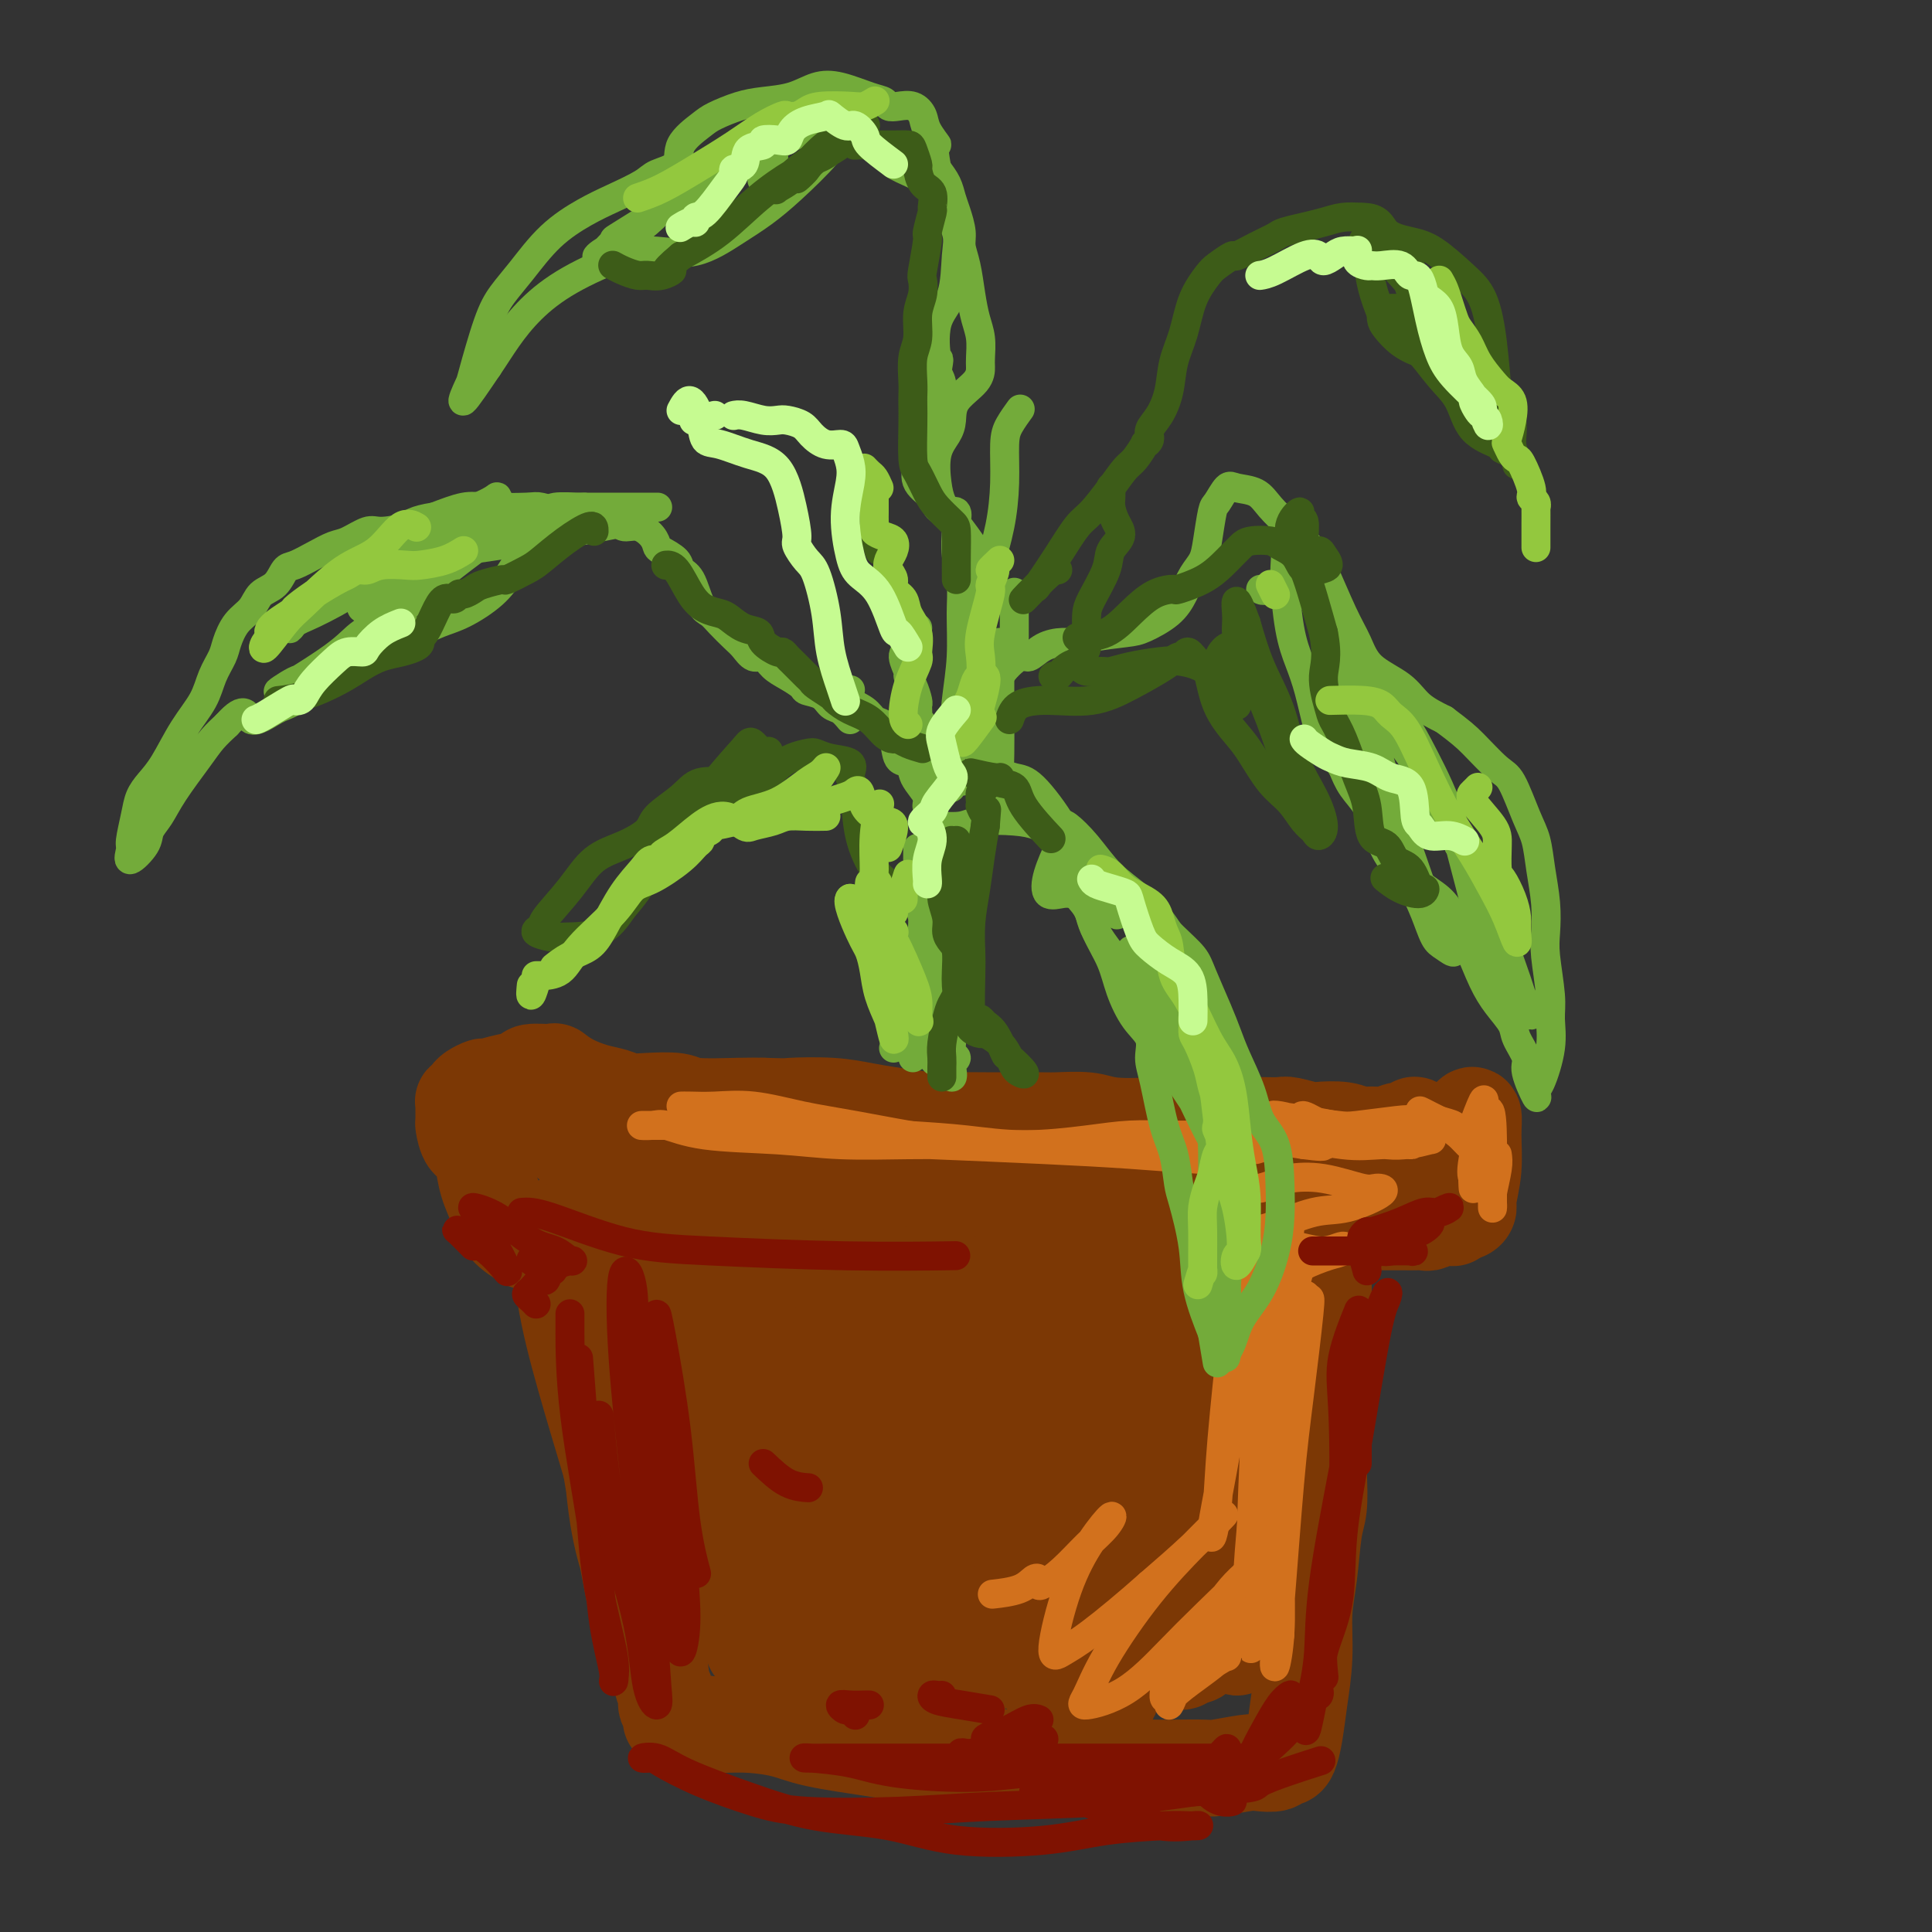 <svg viewBox='0 0 400 400' version='1.1' xmlns='http://www.w3.org/2000/svg' xmlns:xlink='http://www.w3.org/1999/xlink'><rect x="0" y="0" width="400" height="400" fill="#333333" stroke="none"/><g fill='none' stroke='#7C3805' stroke-width='4' stroke-linecap='round' stroke-linejoin='round'><path d='M125,330c-0.550,-0.351 -1.101,-0.702 -2,-3c-0.899,-2.298 -2.147,-6.544 -3,-12c-0.853,-5.456 -1.313,-12.121 -2,-19c-0.687,-6.879 -1.603,-13.972 -2,-17c-0.397,-3.028 -0.274,-1.990 0,2c0.274,3.990 0.701,10.933 2,20c1.299,9.067 3.470,20.258 5,28c1.530,7.742 2.417,12.036 3,15c0.583,2.964 0.861,4.599 1,4c0.139,-0.599 0.139,-3.433 0,-8c-0.139,-4.567 -0.419,-10.867 -1,-15c-0.581,-4.133 -1.465,-6.097 -2,-5c-0.535,1.097 -0.721,5.257 0,11c0.721,5.743 2.349,13.069 3,16c0.651,2.931 0.326,1.465 0,0'/></g>
<g fill='none' stroke='#7C3805' stroke-width='20' stroke-linecap='round' stroke-linejoin='round'><path d='M118,252c-0.303,1.017 -0.606,2.034 -1,2c-0.394,-0.034 -0.878,-1.118 -1,1c-0.122,2.118 0.116,7.437 1,13c0.884,5.563 2.412,11.370 4,17c1.588,5.630 3.237,11.084 5,17c1.763,5.916 3.639,12.295 5,17c1.361,4.705 2.206,7.737 3,11c0.794,3.263 1.537,6.758 2,10c0.463,3.242 0.646,6.230 1,8c0.354,1.770 0.880,2.320 1,3c0.120,0.680 -0.165,1.489 0,2c0.165,0.511 0.779,0.725 1,1c0.221,0.275 0.049,0.610 0,1c-0.049,0.390 0.025,0.836 0,1c-0.025,0.164 -0.151,0.048 0,0c0.151,-0.048 0.578,-0.028 1,0c0.422,0.028 0.839,0.062 1,0c0.161,-0.062 0.066,-0.221 1,0c0.934,0.221 2.898,0.822 5,1c2.102,0.178 4.341,-0.067 7,0c2.659,0.067 5.738,0.448 8,1c2.262,0.552 3.709,1.276 7,2c3.291,0.724 8.428,1.447 12,2c3.572,0.553 5.579,0.935 8,1c2.421,0.065 5.257,-0.189 9,0c3.743,0.189 8.392,0.820 12,1c3.608,0.180 6.174,-0.091 9,0c2.826,0.091 5.913,0.546 9,1'/><path d='M228,365c7.733,0.540 7.565,0.891 10,1c2.435,0.109 7.472,-0.022 10,0c2.528,0.022 2.547,0.198 4,0c1.453,-0.198 4.340,-0.771 6,-1c1.660,-0.229 2.094,-0.115 3,0c0.906,0.115 2.284,0.231 3,0c0.716,-0.231 0.769,-0.810 1,-1c0.231,-0.190 0.640,0.007 1,0c0.360,-0.007 0.670,-0.219 1,-1c0.330,-0.781 0.680,-2.133 1,-4c0.320,-1.867 0.610,-4.250 1,-7c0.390,-2.750 0.879,-5.868 1,-9c0.121,-3.132 -0.125,-6.280 0,-9c0.125,-2.720 0.621,-5.013 1,-8c0.379,-2.987 0.641,-6.669 1,-9c0.359,-2.331 0.814,-3.310 1,-5c0.186,-1.690 0.102,-4.091 0,-7c-0.102,-2.909 -0.224,-6.325 0,-9c0.224,-2.675 0.792,-4.607 1,-7c0.208,-2.393 0.056,-5.245 0,-8c-0.056,-2.755 -0.015,-5.413 0,-7c0.015,-1.587 0.004,-2.103 0,-3c-0.004,-0.897 -0.001,-2.177 0,-3c0.001,-0.823 0.001,-1.190 0,-2c-0.001,-0.810 -0.003,-2.062 0,-3c0.003,-0.938 0.011,-1.561 0,-2c-0.011,-0.439 -0.041,-0.695 0,-1c0.041,-0.305 0.155,-0.659 0,-1c-0.155,-0.341 -0.577,-0.671 -1,-1'/><path d='M273,258c0.060,-8.755 0.209,-3.641 0,-2c-0.209,1.641 -0.778,-0.191 -1,-1c-0.222,-0.809 -0.098,-0.594 0,-1c0.098,-0.406 0.170,-1.433 0,-2c-0.170,-0.567 -0.583,-0.676 -1,-1c-0.417,-0.324 -0.838,-0.864 -1,-1c-0.162,-0.136 -0.065,0.133 0,0c0.065,-0.133 0.099,-0.669 0,-1c-0.099,-0.331 -0.332,-0.459 -1,-1c-0.668,-0.541 -1.772,-1.495 -3,-2c-1.228,-0.505 -2.579,-0.560 -4,-1c-1.421,-0.440 -2.912,-1.265 -5,-2c-2.088,-0.735 -4.775,-1.379 -7,-2c-2.225,-0.621 -3.989,-1.220 -7,-2c-3.011,-0.780 -7.268,-1.740 -11,-2c-3.732,-0.260 -6.939,0.179 -10,0c-3.061,-0.179 -5.977,-0.976 -10,-1c-4.023,-0.024 -9.153,0.726 -13,1c-3.847,0.274 -6.412,0.074 -9,0c-2.588,-0.074 -5.200,-0.020 -9,0c-3.800,0.020 -8.788,0.005 -12,0c-3.212,-0.005 -4.647,-0.001 -6,0c-1.353,0.001 -2.625,0.000 -5,0c-2.375,-0.000 -5.853,-0.000 -8,0c-2.147,0.000 -2.963,0.000 -4,0c-1.037,-0.000 -2.296,-0.000 -4,0c-1.704,0.000 -3.852,0.000 -6,0'/><path d='M136,237c-15.151,-0.043 -5.030,-0.151 -2,0c3.030,0.151 -1.033,0.561 -3,1c-1.967,0.439 -1.840,0.906 -2,1c-0.160,0.094 -0.607,-0.184 -1,0c-0.393,0.184 -0.733,0.832 -1,1c-0.267,0.168 -0.463,-0.142 -1,0c-0.537,0.142 -1.415,0.738 -2,1c-0.585,0.262 -0.876,0.190 -1,0c-0.124,-0.190 -0.081,-0.499 0,1c0.081,1.499 0.199,4.805 1,8c0.801,3.195 2.283,6.278 3,10c0.717,3.722 0.667,8.083 1,12c0.333,3.917 1.047,7.392 2,12c0.953,4.608 2.144,10.351 3,15c0.856,4.649 1.378,8.204 2,11c0.622,2.796 1.343,4.834 2,8c0.657,3.166 1.249,7.461 2,10c0.751,2.539 1.662,3.321 2,4c0.338,0.679 0.105,1.256 0,2c-0.105,0.744 -0.081,1.655 0,0c0.081,-1.655 0.217,-5.877 0,-9c-0.217,-3.123 -0.789,-5.149 -1,-8c-0.211,-2.851 -0.060,-6.529 0,-10c0.060,-3.471 0.030,-6.736 0,-10'/><path d='M140,297c-0.337,-7.433 -0.679,-8.517 -1,-13c-0.321,-4.483 -0.622,-12.366 -1,-18c-0.378,-5.634 -0.834,-9.018 -1,-11c-0.166,-1.982 -0.041,-2.561 0,-3c0.041,-0.439 -0.001,-0.739 0,-1c0.001,-0.261 0.045,-0.483 0,-1c-0.045,-0.517 -0.180,-1.329 1,-2c1.180,-0.671 3.673,-1.200 6,-2c2.327,-0.800 4.487,-1.872 7,-2c2.513,-0.128 5.379,0.687 9,1c3.621,0.313 7.997,0.122 12,1c4.003,0.878 7.633,2.824 12,4c4.367,1.176 9.471,1.581 14,2c4.529,0.419 8.485,0.852 13,1c4.515,0.148 9.591,0.012 14,0c4.409,-0.012 8.150,0.102 11,0c2.850,-0.102 4.808,-0.420 7,0c2.192,0.420 4.619,1.577 6,2c1.381,0.423 1.715,0.110 2,0c0.285,-0.110 0.520,-0.019 1,0c0.480,0.019 1.206,-0.033 2,0c0.794,0.033 1.655,0.152 2,0c0.345,-0.152 0.172,-0.576 0,-1'/><path d='M256,254c8.194,-0.131 -0.323,-1.460 -4,-2c-3.677,-0.540 -2.516,-0.293 -5,0c-2.484,0.293 -8.612,0.631 -13,1c-4.388,0.369 -7.035,0.768 -12,2c-4.965,1.232 -12.247,3.295 -18,4c-5.753,0.705 -9.976,0.051 -14,0c-4.024,-0.051 -7.851,0.500 -12,0c-4.149,-0.500 -8.622,-2.050 -12,-3c-3.378,-0.950 -5.662,-1.300 -7,-2c-1.338,-0.700 -1.732,-1.750 -2,-2c-0.268,-0.250 -0.411,0.301 -1,0c-0.589,-0.301 -1.623,-1.456 -2,-1c-0.377,0.456 -0.097,2.521 0,7c0.097,4.479 0.011,11.372 0,18c-0.011,6.628 0.054,12.990 0,19c-0.054,6.010 -0.226,11.668 0,17c0.226,5.332 0.849,10.338 1,14c0.151,3.662 -0.169,5.982 0,8c0.169,2.018 0.829,3.736 1,5c0.171,1.264 -0.147,2.074 0,2c0.147,-0.074 0.759,-1.031 1,-2c0.241,-0.969 0.110,-1.949 0,-5c-0.110,-3.051 -0.199,-8.172 0,-17c0.199,-8.828 0.688,-21.362 1,-31c0.312,-9.638 0.448,-16.378 1,-21c0.552,-4.622 1.519,-7.125 2,-9c0.481,-1.875 0.474,-3.121 0,-1c-0.474,2.121 -1.416,7.610 -2,15c-0.584,7.390 -0.811,16.682 -1,25c-0.189,8.318 -0.340,15.662 0,22c0.340,6.338 1.170,11.669 2,17'/><path d='M160,334c0.507,14.032 2.276,10.110 3,9c0.724,-1.110 0.404,0.590 1,1c0.596,0.410 2.109,-0.472 3,-4c0.891,-3.528 1.162,-9.702 2,-16c0.838,-6.298 2.243,-12.721 3,-21c0.757,-8.279 0.865,-18.412 2,-27c1.135,-8.588 3.297,-15.629 4,-19c0.703,-3.371 -0.054,-3.073 0,-2c0.054,1.073 0.921,2.922 1,8c0.079,5.078 -0.628,13.385 -1,21c-0.372,7.615 -0.409,14.538 0,22c0.409,7.462 1.265,15.464 2,23c0.735,7.536 1.348,14.606 2,18c0.652,3.394 1.342,3.111 2,3c0.658,-0.111 1.284,-0.049 2,-4c0.716,-3.951 1.521,-11.916 2,-19c0.479,-7.084 0.631,-13.287 1,-24c0.369,-10.713 0.956,-25.935 2,-34c1.044,-8.065 2.546,-8.974 3,-10c0.454,-1.026 -0.139,-2.171 0,-1c0.139,1.171 1.011,4.657 1,9c-0.011,4.343 -0.906,9.542 -1,18c-0.094,8.458 0.612,20.174 1,29c0.388,8.826 0.457,14.762 1,20c0.543,5.238 1.559,9.778 2,12c0.441,2.222 0.308,2.127 1,2c0.692,-0.127 2.210,-0.285 3,-4c0.790,-3.715 0.851,-10.985 1,-19c0.149,-8.015 0.386,-16.773 1,-27c0.614,-10.227 1.604,-21.922 3,-30c1.396,-8.078 3.198,-12.539 5,-17'/><path d='M212,251c0.696,-3.153 -0.064,-2.536 0,0c0.064,2.536 0.952,6.991 1,14c0.048,7.009 -0.744,16.574 -1,25c-0.256,8.426 0.024,15.714 0,23c-0.024,7.286 -0.353,14.570 0,20c0.353,5.430 1.388,9.007 2,11c0.612,1.993 0.803,2.402 1,2c0.197,-0.402 0.402,-1.614 1,-6c0.598,-4.386 1.590,-11.945 2,-20c0.410,-8.055 0.237,-16.606 1,-26c0.763,-9.394 2.461,-19.630 4,-26c1.539,-6.370 2.918,-8.874 4,-9c1.082,-0.126 1.866,2.127 2,4c0.134,1.873 -0.382,3.365 -1,10c-0.618,6.635 -1.338,18.411 -2,28c-0.662,9.589 -1.266,16.991 -1,25c0.266,8.009 1.403,16.626 2,21c0.597,4.374 0.656,4.506 1,5c0.344,0.494 0.973,1.350 2,-1c1.027,-2.350 2.451,-7.906 3,-13c0.549,-5.094 0.224,-9.727 1,-18c0.776,-8.273 2.653,-20.187 4,-29c1.347,-8.813 2.165,-14.526 3,-19c0.835,-4.474 1.688,-7.708 2,-8c0.312,-0.292 0.084,2.359 0,4c-0.084,1.641 -0.026,2.272 0,8c0.026,5.728 0.018,16.551 0,25c-0.018,8.449 -0.046,14.522 0,20c0.046,5.478 0.166,10.359 1,14c0.834,3.641 2.381,6.040 3,7c0.619,0.960 0.309,0.480 0,0'/><path d='M247,342c1.021,2.571 1.572,-1.503 2,-7c0.428,-5.497 0.731,-12.418 1,-20c0.269,-7.582 0.504,-15.824 1,-23c0.496,-7.176 1.254,-13.287 2,-17c0.746,-3.713 1.481,-5.028 2,-3c0.519,2.028 0.822,7.399 1,13c0.178,5.601 0.231,11.433 0,19c-0.231,7.567 -0.745,16.870 -1,23c-0.255,6.130 -0.251,9.086 0,11c0.251,1.914 0.749,2.787 1,3c0.251,0.213 0.254,-0.234 1,-3c0.746,-2.766 2.236,-7.852 3,-13c0.764,-5.148 0.803,-10.359 1,-18c0.197,-7.641 0.552,-17.713 1,-24c0.448,-6.287 0.989,-8.789 1,-9c0.011,-0.211 -0.506,1.867 -1,3c-0.494,1.133 -0.963,1.319 -1,2c-0.037,0.681 0.357,1.857 0,6c-0.357,4.143 -1.465,11.252 -2,17c-0.535,5.748 -0.496,10.134 -1,14c-0.504,3.866 -1.549,7.212 -2,9c-0.451,1.788 -0.307,2.018 0,2c0.307,-0.018 0.778,-0.282 1,0c0.222,0.282 0.197,1.112 0,2c-0.197,0.888 -0.564,1.835 -1,3c-0.436,1.165 -0.942,2.549 -2,4c-1.058,1.451 -2.670,2.967 -4,4c-1.330,1.033 -2.380,1.581 -3,2c-0.620,0.419 -0.810,0.710 -1,1'/><path d='M246,343c-2.061,2.128 -1.712,0.447 -2,-1c-0.288,-1.447 -1.213,-2.661 -2,-4c-0.787,-1.339 -1.438,-2.802 -2,-4c-0.562,-1.198 -1.036,-2.130 -2,-3c-0.964,-0.870 -2.418,-1.677 -3,-2c-0.582,-0.323 -0.291,-0.161 0,0'/><path d='M109,257c-1.518,-0.932 -3.036,-1.865 -4,-3c-0.964,-1.135 -1.375,-2.473 -2,-4c-0.625,-1.527 -1.464,-3.243 -2,-5c-0.536,-1.757 -0.771,-3.554 -1,-5c-0.229,-1.446 -0.454,-2.541 -1,-3c-0.546,-0.459 -1.414,-0.281 -2,-1c-0.586,-0.719 -0.890,-2.335 -1,-3c-0.110,-0.665 -0.026,-0.377 0,-1c0.026,-0.623 -0.005,-2.155 0,-3c0.005,-0.845 0.047,-1.001 0,-1c-0.047,0.001 -0.184,0.159 0,0c0.184,-0.159 0.687,-0.634 1,-1c0.313,-0.366 0.435,-0.623 1,-1c0.565,-0.377 1.573,-0.876 2,-1c0.427,-0.124 0.273,0.125 1,0c0.727,-0.125 2.337,-0.623 4,-1c1.663,-0.377 3.381,-0.631 4,-1c0.619,-0.369 0.139,-0.852 1,-1c0.861,-0.148 3.063,0.040 4,0c0.937,-0.040 0.610,-0.308 1,0c0.390,0.308 1.497,1.193 3,2c1.503,0.807 3.400,1.536 5,2c1.600,0.464 2.901,0.664 4,1c1.099,0.336 1.995,0.808 3,1c1.005,0.192 2.120,0.104 4,0c1.880,-0.104 4.524,-0.224 6,0c1.476,0.224 1.782,0.791 4,1c2.218,0.209 6.348,0.060 9,0c2.652,-0.060 3.826,-0.030 5,0'/><path d='M158,229c5.300,0.168 4.551,0.087 6,0c1.449,-0.087 5.095,-0.181 8,0c2.905,0.181 5.070,0.637 7,1c1.930,0.363 3.624,0.633 6,1c2.376,0.367 5.434,0.831 8,1c2.566,0.169 4.640,0.044 6,0c1.360,-0.044 2.005,-0.008 5,0c2.995,0.008 8.341,-0.011 11,0c2.659,0.011 2.630,0.052 4,0c1.370,-0.052 4.138,-0.197 6,0c1.862,0.197 2.816,0.736 5,1c2.184,0.264 5.596,0.253 8,0c2.404,-0.253 3.798,-0.747 5,-1c1.202,-0.253 2.210,-0.264 3,0c0.790,0.264 1.360,0.803 3,1c1.640,0.197 4.348,0.052 6,0c1.652,-0.052 2.247,-0.010 3,0c0.753,0.010 1.665,-0.011 3,0c1.335,0.011 3.092,0.055 4,0c0.908,-0.055 0.967,-0.207 2,0c1.033,0.207 3.039,0.774 4,1c0.961,0.226 0.877,0.113 2,0c1.123,-0.113 3.455,-0.225 5,0c1.545,0.225 2.304,0.788 3,1c0.696,0.212 1.328,0.073 2,0c0.672,-0.073 1.384,-0.079 2,0c0.616,0.079 1.135,0.242 2,0c0.865,-0.242 2.077,-0.890 3,-1c0.923,-0.110 1.556,0.316 2,0c0.444,-0.316 0.698,-1.376 1,-1c0.302,0.376 0.651,2.188 1,4'/><path d='M294,237c0.159,1.163 0.057,2.070 0,3c-0.057,0.930 -0.069,1.883 0,3c0.069,1.117 0.218,2.397 0,3c-0.218,0.603 -0.803,0.530 -1,1c-0.197,0.470 -0.005,1.485 0,2c0.005,0.515 -0.178,0.531 -1,1c-0.822,0.469 -2.284,1.390 -4,2c-1.716,0.610 -3.686,0.910 -5,1c-1.314,0.090 -1.972,-0.031 -3,0c-1.028,0.031 -2.428,0.214 -5,0c-2.572,-0.214 -6.318,-0.826 -9,-1c-2.682,-0.174 -4.300,0.090 -6,0c-1.700,-0.090 -3.483,-0.535 -6,-1c-2.517,-0.465 -5.770,-0.952 -8,-1c-2.230,-0.048 -3.438,0.342 -6,0c-2.562,-0.342 -6.478,-1.416 -10,-2c-3.522,-0.584 -6.648,-0.679 -9,-1c-2.352,-0.321 -3.928,-0.870 -7,-1c-3.072,-0.130 -7.638,0.158 -11,0c-3.362,-0.158 -5.520,-0.763 -9,-1c-3.480,-0.237 -8.283,-0.105 -11,0c-2.717,0.105 -3.348,0.182 -6,0c-2.652,-0.182 -7.325,-0.624 -10,-1c-2.675,-0.376 -3.354,-0.687 -5,-1c-1.646,-0.313 -4.261,-0.627 -7,-1c-2.739,-0.373 -5.601,-0.803 -8,-1c-2.399,-0.197 -4.333,-0.161 -5,0c-0.667,0.161 -0.065,0.445 -1,0c-0.935,-0.445 -3.405,-1.620 -5,-2c-1.595,-0.380 -2.313,0.034 -3,0c-0.687,-0.034 -1.344,-0.517 -2,-1'/><path d='M131,238c-24.158,-2.560 -8.552,-1.461 -3,-1c5.552,0.461 1.050,0.282 -1,0c-2.050,-0.282 -1.648,-0.668 -2,-1c-0.352,-0.332 -1.460,-0.611 -2,-1c-0.540,-0.389 -0.514,-0.889 -1,-1c-0.486,-0.111 -1.483,0.166 -2,0c-0.517,-0.166 -0.554,-0.773 -1,-1c-0.446,-0.227 -1.301,-0.072 -2,0c-0.699,0.072 -1.243,0.061 -2,0c-0.757,-0.061 -1.727,-0.171 -1,0c0.727,0.171 3.151,0.624 4,1c0.849,0.376 0.121,0.677 1,1c0.879,0.323 3.363,0.669 5,1c1.637,0.331 2.426,0.647 5,1c2.574,0.353 6.934,0.742 10,1c3.066,0.258 4.838,0.384 8,1c3.162,0.616 7.716,1.723 11,2c3.284,0.277 5.300,-0.277 8,0c2.700,0.277 6.085,1.384 10,2c3.915,0.616 8.361,0.743 12,1c3.639,0.257 6.472,0.646 10,1c3.528,0.354 7.750,0.672 11,1c3.250,0.328 5.529,0.665 8,1c2.471,0.335 5.135,0.667 8,1c2.865,0.333 5.933,0.666 9,1'/><path d='M234,249c19.701,2.713 9.453,1.497 7,1c-2.453,-0.497 2.889,-0.273 6,0c3.111,0.273 3.991,0.595 6,1c2.009,0.405 5.148,0.893 7,1c1.852,0.107 2.419,-0.168 4,0c1.581,0.168 4.177,0.777 6,1c1.823,0.223 2.873,0.060 4,0c1.127,-0.060 2.332,-0.016 4,0c1.668,0.016 3.798,0.004 5,0c1.202,-0.004 1.477,-0.001 2,0c0.523,0.001 1.296,-0.000 2,0c0.704,0.000 1.339,0.001 2,0c0.661,-0.001 1.349,-0.005 2,0c0.651,0.005 1.265,0.017 2,0c0.735,-0.017 1.591,-0.065 2,0c0.409,0.065 0.372,0.241 1,0c0.628,-0.241 1.921,-0.900 3,-1c1.079,-0.100 1.944,0.358 2,0c0.056,-0.358 -0.698,-1.531 -1,-2c-0.302,-0.469 -0.151,-0.235 0,0'/><path d='M304,236c0.031,-0.670 0.062,-1.339 0,-2c-0.062,-0.661 -0.217,-1.312 0,-2c0.217,-0.688 0.805,-1.411 1,-1c0.195,0.411 -0.002,1.956 0,4c0.002,2.044 0.203,4.586 0,7c-0.203,2.414 -0.811,4.699 -1,6c-0.189,1.301 0.042,1.617 0,2c-0.042,0.383 -0.358,0.834 -1,1c-0.642,0.166 -1.612,0.047 -2,0c-0.388,-0.047 -0.194,-0.024 0,0'/></g>
<g fill='none' stroke='#D2711D' stroke-width='6' stroke-linecap='round' stroke-linejoin='round'><path d='M310,239c0.113,0.747 0.227,1.495 0,3c-0.227,1.505 -0.793,3.769 -1,5c-0.207,1.231 -0.055,1.430 0,2c0.055,0.570 0.014,1.512 0,1c-0.014,-0.512 -0.001,-2.478 0,-4c0.001,-1.522 -0.010,-2.601 0,-4c0.010,-1.399 0.041,-3.119 0,-6c-0.041,-2.881 -0.154,-6.923 -1,-6c-0.846,0.923 -2.424,6.811 -3,10c-0.576,3.189 -0.152,3.678 0,4c0.152,0.322 0.030,0.477 0,1c-0.030,0.523 0.033,1.413 0,1c-0.033,-0.413 -0.160,-2.131 0,-4c0.160,-1.869 0.607,-3.891 1,-6c0.393,-2.109 0.733,-4.306 1,-6c0.267,-1.694 0.462,-2.887 0,-2c-0.462,0.887 -1.580,3.853 -2,5c-0.420,1.147 -0.141,0.476 0,1c0.141,0.524 0.146,2.243 0,3c-0.146,0.757 -0.441,0.554 -1,0c-0.559,-0.554 -1.380,-1.457 -2,-2c-0.620,-0.543 -1.038,-0.725 -1,-1c0.038,-0.275 0.532,-0.643 0,-1c-0.532,-0.357 -2.091,-0.704 -3,-1c-0.909,-0.296 -1.168,-0.541 -2,-1c-0.832,-0.459 -2.238,-1.131 -2,-1c0.238,0.131 2.119,1.066 4,2'/><path d='M298,232c1.099,0.592 1.848,1.073 1,1c-0.848,-0.073 -3.292,-0.701 -5,-1c-1.708,-0.299 -2.682,-0.268 -5,0c-2.318,0.268 -5.982,0.772 -8,1c-2.018,0.228 -2.390,0.180 -4,0c-1.610,-0.180 -4.459,-0.493 -6,-1c-1.541,-0.507 -1.774,-1.208 -1,-1c0.774,0.208 2.554,1.325 4,2c1.446,0.675 2.556,0.907 3,1c0.444,0.093 0.222,0.046 0,0'/><path d='M273,233c-1.305,-0.314 -2.610,-0.627 -4,-1c-1.390,-0.373 -2.866,-0.805 -4,-1c-1.134,-0.195 -1.927,-0.153 -1,0c0.927,0.153 3.573,0.418 7,1c3.427,0.582 7.635,1.481 11,2c3.365,0.519 5.888,0.659 8,1c2.112,0.341 3.814,0.884 5,1c1.186,0.116 1.856,-0.193 1,0c-0.856,0.193 -3.236,0.889 -5,1c-1.764,0.111 -2.911,-0.364 -5,-1c-2.089,-0.636 -5.122,-1.432 -8,-2c-2.878,-0.568 -5.603,-0.908 -8,-1c-2.397,-0.092 -4.466,0.065 -6,0c-1.534,-0.065 -2.532,-0.354 -2,0c0.532,0.354 2.593,1.349 4,2c1.407,0.651 2.161,0.959 4,1c1.839,0.041 4.763,-0.186 8,0c3.237,0.186 6.789,0.784 9,1c2.211,0.216 3.083,0.050 4,0c0.917,-0.050 1.879,0.014 1,0c-0.879,-0.014 -3.600,-0.108 -6,0c-2.400,0.108 -4.481,0.417 -8,0c-3.519,-0.417 -8.477,-1.559 -12,-2c-3.523,-0.441 -5.610,-0.182 -7,0c-1.390,0.182 -2.082,0.286 -3,0c-0.918,-0.286 -2.060,-0.963 -1,-1c1.060,-0.037 4.324,0.567 6,1c1.676,0.433 1.765,0.695 3,1c1.235,0.305 3.618,0.652 6,1'/><path d='M270,237c3.287,0.430 4.503,0.504 4,0c-0.503,-0.504 -2.726,-1.586 -4,-2c-1.274,-0.414 -1.599,-0.160 -2,0c-0.401,0.160 -0.878,0.225 -2,0c-1.122,-0.225 -2.891,-0.740 -4,-1c-1.109,-0.260 -1.560,-0.266 -2,0c-0.440,0.266 -0.870,0.803 -2,1c-1.130,0.197 -2.960,0.055 -4,0c-1.040,-0.055 -1.291,-0.024 -3,0c-1.709,0.024 -4.875,0.042 -8,0c-3.125,-0.042 -6.207,-0.144 -9,0c-2.793,0.144 -5.296,0.532 -9,1c-3.704,0.468 -8.608,1.015 -13,1c-4.392,-0.015 -8.271,-0.592 -12,-1c-3.729,-0.408 -7.309,-0.645 -13,-1c-5.691,-0.355 -13.494,-0.826 -19,-1c-5.506,-0.174 -8.716,-0.050 -10,0c-1.284,0.050 -0.642,0.025 0,0'/><path d='M260,238c1.407,-0.422 2.814,-0.845 1,-1c-1.814,-0.155 -6.849,-0.043 -11,0c-4.151,0.043 -7.419,0.016 -12,0c-4.581,-0.016 -10.475,-0.020 -16,0c-5.525,0.020 -10.681,0.064 -15,0c-4.319,-0.064 -7.802,-0.238 -13,-1c-5.198,-0.762 -12.110,-2.113 -17,-3c-4.890,-0.887 -7.759,-1.309 -11,-2c-3.241,-0.691 -6.855,-1.649 -10,-2c-3.145,-0.351 -5.822,-0.094 -8,0c-2.178,0.094 -3.855,0.025 -5,0c-1.145,-0.025 -1.756,-0.007 -2,0c-0.244,0.007 -0.122,0.004 0,0'/><path d='M199,237c-3.352,-0.027 -6.705,-0.053 -11,0c-4.295,0.053 -9.533,0.186 -14,0c-4.467,-0.186 -8.162,-0.691 -13,-1c-4.838,-0.309 -10.818,-0.422 -15,-1c-4.182,-0.578 -6.567,-1.619 -8,-2c-1.433,-0.381 -1.913,-0.100 -3,0c-1.087,0.100 -2.780,0.019 -2,0c0.780,-0.019 4.032,0.022 6,0c1.968,-0.022 2.651,-0.108 6,0c3.349,0.108 9.364,0.410 15,1c5.636,0.590 10.893,1.468 16,2c5.107,0.532 10.066,0.717 17,1c6.934,0.283 15.844,0.664 23,1c7.156,0.336 12.557,0.626 18,1c5.443,0.374 10.927,0.831 14,1c3.073,0.169 3.735,0.048 4,0c0.265,-0.048 0.132,-0.024 0,0'/><path d='M261,246c1.081,-0.326 2.161,-0.652 3,-1c0.839,-0.348 1.436,-0.719 3,-1c1.564,-0.281 4.097,-0.471 7,0c2.903,0.471 6.178,1.602 8,2c1.822,0.398 2.190,0.064 3,0c0.810,-0.064 2.060,0.141 1,1c-1.060,0.859 -4.430,2.372 -7,3c-2.570,0.628 -4.341,0.371 -7,1c-2.659,0.629 -6.208,2.143 -9,3c-2.792,0.857 -4.828,1.058 -6,1c-1.172,-0.058 -1.480,-0.374 -1,0c0.480,0.374 1.748,1.438 4,2c2.252,0.562 5.486,0.622 8,1c2.514,0.378 4.306,1.074 6,1c1.694,-0.074 3.289,-0.919 4,-1c0.711,-0.081 0.536,0.603 0,1c-0.536,0.397 -1.435,0.508 -3,1c-1.565,0.492 -3.795,1.365 -5,2c-1.205,0.635 -1.384,1.032 -2,1c-0.616,-0.032 -1.670,-0.493 -2,0c-0.330,0.493 0.065,1.940 1,3c0.935,1.060 2.410,1.731 3,2c0.590,0.269 0.295,0.134 0,0'/><path d='M268,265c-0.340,4.559 -0.679,9.117 -1,16c-0.321,6.883 -0.622,16.090 -1,23c-0.378,6.910 -0.833,11.522 -1,16c-0.167,4.478 -0.045,8.821 0,12c0.045,3.179 0.013,5.194 0,6c-0.013,0.806 -0.006,0.403 0,0'/><path d='M271,269c0.180,-0.295 0.360,-0.590 0,3c-0.360,3.590 -1.260,11.065 -2,17c-0.740,5.935 -1.319,10.330 -2,18c-0.681,7.670 -1.464,18.614 -2,25c-0.536,6.386 -0.823,8.215 -1,10c-0.177,1.785 -0.242,3.527 0,3c0.242,-0.527 0.793,-3.323 1,-7c0.207,-3.677 0.070,-8.235 0,-13c-0.070,-4.765 -0.073,-9.737 0,-18c0.073,-8.263 0.224,-19.819 1,-28c0.776,-8.181 2.179,-12.989 3,-16c0.821,-3.011 1.062,-4.225 1,-4c-0.062,0.225 -0.426,1.888 -1,4c-0.574,2.112 -1.359,4.672 -2,9c-0.641,4.328 -1.138,10.422 -2,18c-0.862,7.578 -2.088,16.638 -3,24c-0.912,7.362 -1.509,13.026 -2,17c-0.491,3.974 -0.877,6.258 -1,8c-0.123,1.742 0.015,2.942 0,2c-0.015,-0.942 -0.184,-4.025 0,-7c0.184,-2.975 0.720,-5.843 1,-12c0.280,-6.157 0.304,-15.603 1,-25c0.696,-9.397 2.065,-18.743 3,-26c0.935,-7.257 1.436,-12.424 2,-15c0.564,-2.576 1.192,-2.560 1,-1c-0.192,1.560 -1.204,4.664 -2,8c-0.796,3.336 -1.377,6.903 -2,13c-0.623,6.097 -1.289,14.722 -2,22c-0.711,7.278 -1.469,13.209 -2,19c-0.531,5.791 -0.835,11.444 -1,15c-0.165,3.556 -0.190,5.016 0,5c0.190,-0.016 0.595,-1.508 1,-3'/><path d='M259,334c0.110,-2.427 -0.115,-6.996 0,-14c0.115,-7.004 0.570,-16.444 1,-26c0.430,-9.556 0.836,-19.229 1,-26c0.164,-6.771 0.087,-10.640 0,-11c-0.087,-0.360 -0.185,2.788 -1,6c-0.815,3.212 -2.349,6.486 -3,10c-0.651,3.514 -0.420,7.267 -1,13c-0.580,5.733 -1.972,13.444 -3,19c-1.028,5.556 -1.694,8.957 -2,11c-0.306,2.043 -0.253,2.730 0,2c0.253,-0.730 0.707,-2.876 1,-6c0.293,-3.124 0.425,-7.226 1,-14c0.575,-6.774 1.593,-16.221 2,-20c0.407,-3.779 0.204,-1.889 0,0'/><path d='M254,343c-0.278,0.051 -0.556,0.102 -2,1c-1.444,0.898 -4.054,2.642 -6,4c-1.946,1.358 -3.228,2.328 -4,3c-0.772,0.672 -1.032,1.046 -1,0c0.032,-1.046 0.357,-3.511 2,-6c1.643,-2.489 4.603,-5.003 7,-7c2.397,-1.997 4.232,-3.476 6,-4c1.768,-0.524 3.469,-0.093 4,0c0.531,0.093 -0.107,-0.153 -1,1c-0.893,1.153 -2.042,3.705 -4,6c-1.958,2.295 -4.725,4.333 -7,6c-2.275,1.667 -4.057,2.964 -5,4c-0.943,1.036 -1.048,1.810 -1,2c0.048,0.190 0.247,-0.202 1,-2c0.753,-1.798 2.058,-5.000 4,-9c1.942,-4.000 4.521,-8.799 7,-12c2.479,-3.201 4.859,-4.804 6,-6c1.141,-1.196 1.044,-1.986 1,-2c-0.044,-0.014 -0.034,0.747 -2,3c-1.966,2.253 -5.909,5.999 -9,9c-3.091,3.001 -5.332,5.258 -8,8c-2.668,2.742 -5.764,5.970 -9,8c-3.236,2.030 -6.610,2.862 -8,3c-1.390,0.138 -0.794,-0.417 0,-2c0.794,-1.583 1.786,-4.194 4,-8c2.214,-3.806 5.649,-8.807 9,-13c3.351,-4.193 6.616,-7.576 9,-10c2.384,-2.424 3.886,-3.887 5,-5c1.114,-1.113 1.838,-1.877 1,-1c-0.838,0.877 -3.240,3.393 -6,6c-2.760,2.607 -5.880,5.303 -9,8'/><path d='M238,328c-4.561,4.059 -8.962,7.708 -12,10c-3.038,2.292 -4.711,3.229 -6,4c-1.289,0.771 -2.192,1.378 -2,-1c0.192,-2.378 1.480,-7.740 3,-12c1.520,-4.260 3.272,-7.416 5,-10c1.728,-2.584 3.434,-4.594 4,-5c0.566,-0.406 -0.006,0.792 -1,2c-0.994,1.208 -2.409,2.425 -4,4c-1.591,1.575 -3.356,3.506 -5,5c-1.644,1.494 -3.165,2.550 -4,3c-0.835,0.450 -0.985,0.292 -1,0c-0.015,-0.292 0.104,-0.719 0,-1c-0.104,-0.281 -0.430,-0.415 -1,0c-0.570,0.415 -1.384,1.381 -3,2c-1.616,0.619 -4.033,0.891 -5,1c-0.967,0.109 -0.483,0.054 0,0'/></g>
<g fill='none' stroke='#7F1201' stroke-width='6' stroke-linecap='round' stroke-linejoin='round'><path d='M281,303c0.002,-0.819 0.003,-1.638 0,-4c-0.003,-2.362 -0.012,-6.266 0,-11c0.012,-4.734 0.045,-10.299 0,-13c-0.045,-2.701 -0.168,-2.540 0,-3c0.168,-0.460 0.628,-1.542 0,0c-0.628,1.542 -2.344,5.710 -3,9c-0.656,3.290 -0.253,5.704 0,11c0.253,5.296 0.356,13.475 0,20c-0.356,6.525 -1.170,11.397 -2,16c-0.830,4.603 -1.676,8.937 -2,12c-0.324,3.063 -0.127,4.856 0,6c0.127,1.144 0.186,1.641 0,1c-0.186,-0.641 -0.615,-2.419 0,-5c0.615,-2.581 2.273,-5.965 3,-10c0.727,-4.035 0.523,-8.722 1,-14c0.477,-5.278 1.636,-11.145 3,-19c1.364,-7.855 2.934,-17.696 4,-23c1.066,-5.304 1.627,-6.072 2,-7c0.373,-0.928 0.559,-2.018 0,-1c-0.559,1.018 -1.862,4.142 -3,8c-1.138,3.858 -2.112,8.449 -3,13c-0.888,4.551 -1.689,9.062 -3,16c-1.311,6.938 -3.132,16.303 -4,23c-0.868,6.697 -0.782,10.726 -1,14c-0.218,3.274 -0.741,5.792 -1,7c-0.259,1.208 -0.255,1.107 0,1c0.255,-0.107 0.761,-0.221 1,0c0.239,0.221 0.211,0.777 0,1c-0.211,0.223 -0.606,0.111 -1,0'/><path d='M272,351c-2.528,13.132 -1.347,4.961 -2,3c-0.653,-1.961 -3.140,2.287 -5,5c-1.860,2.713 -3.092,3.889 -4,5c-0.908,1.111 -1.492,2.155 -2,3c-0.508,0.845 -0.942,1.491 -1,1c-0.058,-0.491 0.259,-2.118 1,-4c0.741,-1.882 1.908,-4.020 3,-6c1.092,-1.980 2.111,-3.802 3,-5c0.889,-1.198 1.647,-1.770 2,-2c0.353,-0.230 0.301,-0.116 0,1c-0.301,1.116 -0.850,3.234 -2,5c-1.150,1.766 -2.899,3.178 -4,5c-1.101,1.822 -1.553,4.053 -2,5c-0.447,0.947 -0.887,0.609 -1,1c-0.113,0.391 0.102,1.510 1,0c0.898,-1.510 2.480,-5.648 4,-8c1.520,-2.352 2.980,-2.918 4,-4c1.020,-1.082 1.601,-2.680 2,-3c0.399,-0.320 0.616,0.640 0,2c-0.616,1.360 -2.064,3.122 -4,5c-1.936,1.878 -4.360,3.871 -6,5c-1.640,1.129 -2.495,1.392 -3,2c-0.505,0.608 -0.658,1.561 -1,1c-0.342,-0.561 -0.872,-2.637 -1,-4c-0.128,-1.363 0.144,-2.012 0,-2c-0.144,0.012 -0.706,0.685 -1,1c-0.294,0.315 -0.319,0.272 -1,1c-0.681,0.728 -2.018,2.226 -3,3c-0.982,0.774 -1.611,0.824 -2,1c-0.389,0.176 -0.540,0.479 0,1c0.540,0.521 1.770,1.261 3,2'/><path d='M250,371c0.714,1.071 2.000,1.750 3,2c1.000,0.250 1.714,0.071 2,0c0.286,-0.071 0.143,-0.036 0,0'/><path d='M249,369c0.086,0.050 0.172,0.101 -2,0c-2.172,-0.101 -6.602,-0.353 -10,0c-3.398,0.353 -5.764,1.312 -9,2c-3.236,0.688 -7.343,1.107 -10,1c-2.657,-0.107 -3.865,-0.739 -4,-1c-0.135,-0.261 0.805,-0.151 2,0c1.195,0.151 2.647,0.342 5,1c2.353,0.658 5.606,1.784 9,3c3.394,1.216 6.928,2.521 10,3c3.072,0.479 5.680,0.130 7,0c1.320,-0.130 1.350,-0.042 1,0c-0.350,0.042 -1.082,0.038 -2,0c-0.918,-0.038 -2.023,-0.111 -5,0c-2.977,0.111 -7.827,0.407 -12,1c-4.173,0.593 -7.670,1.483 -13,2c-5.330,0.517 -12.494,0.662 -18,0c-5.506,-0.662 -9.354,-2.133 -14,-3c-4.646,-0.867 -10.092,-1.132 -15,-2c-4.908,-0.868 -9.280,-2.338 -14,-4c-4.720,-1.662 -9.788,-3.517 -13,-5c-3.212,-1.483 -4.567,-2.596 -6,-3c-1.433,-0.404 -2.946,-0.099 -3,0c-0.054,0.099 1.349,-0.008 2,0c0.651,0.008 0.551,0.133 2,1c1.449,0.867 4.449,2.478 8,4c3.551,1.522 7.653,2.956 11,4c3.347,1.044 5.938,1.700 11,2c5.062,0.300 12.594,0.245 19,0c6.406,-0.245 11.686,-0.681 19,-1c7.314,-0.319 16.661,-0.520 24,-1c7.339,-0.480 12.669,-1.240 18,-2'/><path d='M247,371c14.893,-0.833 12.125,-0.917 14,-2c1.875,-1.083 8.393,-3.167 11,-4c2.607,-0.833 1.304,-0.417 0,0'/><path d='M261,364c-2.177,0.000 -4.354,0.000 -9,0c-4.646,-0.000 -11.760,-0.000 -18,0c-6.240,0.000 -11.606,0.000 -17,0c-5.394,-0.000 -10.817,-0.001 -17,0c-6.183,0.001 -13.124,0.002 -18,0c-4.876,-0.002 -7.685,-0.008 -10,0c-2.315,0.008 -4.137,0.031 -5,0c-0.863,-0.031 -0.767,-0.116 1,0c1.767,0.116 5.206,0.434 8,1c2.794,0.566 4.942,1.381 9,2c4.058,0.619 10.025,1.042 15,1c4.975,-0.042 8.957,-0.548 13,-1c4.043,-0.452 8.146,-0.851 12,-1c3.854,-0.149 7.459,-0.048 9,0c1.541,0.048 1.016,0.042 1,0c-0.016,-0.042 0.475,-0.120 -1,0c-1.475,0.120 -4.917,0.438 -8,0c-3.083,-0.438 -5.806,-1.634 -9,-2c-3.194,-0.366 -6.858,0.096 -10,0c-3.142,-0.096 -5.761,-0.751 -7,-1c-1.239,-0.249 -1.099,-0.091 -1,0c0.099,0.091 0.156,0.116 2,0c1.844,-0.116 5.474,-0.371 8,-1c2.526,-0.629 3.949,-1.631 5,-2c1.051,-0.369 1.729,-0.105 2,0c0.271,0.105 0.136,0.053 0,0'/><path d='M216,360c-1.227,0.007 -2.454,0.014 -4,0c-1.546,-0.014 -3.410,-0.050 -5,0c-1.590,0.050 -2.906,0.185 -3,0c-0.094,-0.185 1.033,-0.690 2,-1c0.967,-0.310 1.775,-0.423 3,-1c1.225,-0.577 2.868,-1.617 4,-2c1.132,-0.383 1.752,-0.109 2,0c0.248,0.109 0.124,0.055 0,0'/><path d='M205,354c-2.006,-0.340 -4.012,-0.679 -6,-1c-1.988,-0.321 -3.958,-0.622 -5,-1c-1.042,-0.378 -1.156,-0.833 -1,-1c0.156,-0.167 0.580,-0.045 1,0c0.420,0.045 0.834,0.013 1,0c0.166,-0.013 0.083,-0.006 0,0'/><path d='M180,353c-0.150,-0.009 -0.300,-0.017 -1,0c-0.700,0.017 -1.949,0.061 -3,0c-1.051,-0.061 -1.903,-0.226 -2,0c-0.097,0.226 0.562,0.844 1,1c0.438,0.156 0.656,-0.150 1,0c0.344,0.150 0.812,0.757 1,1c0.188,0.243 0.094,0.121 0,0'/><path d='M288,259c-0.754,0.123 -1.507,0.247 -2,0c-0.493,-0.247 -0.724,-0.864 -1,-1c-0.276,-0.136 -0.595,0.209 -1,1c-0.405,0.791 -0.894,2.027 -1,3c-0.106,0.973 0.172,1.682 0,1c-0.172,-0.682 -0.793,-2.756 -1,-4c-0.207,-1.244 0.001,-1.659 0,-2c-0.001,-0.341 -0.212,-0.607 0,-1c0.212,-0.393 0.846,-0.913 1,-1c0.154,-0.087 -0.172,0.258 1,0c1.172,-0.258 3.841,-1.120 6,-2c2.159,-0.880 3.807,-1.777 5,-2c1.193,-0.223 1.929,0.228 3,0c1.071,-0.228 2.476,-1.135 2,-1c-0.476,0.135 -2.832,1.312 -4,2c-1.168,0.688 -1.149,0.887 -2,1c-0.851,0.113 -2.573,0.141 -2,0c0.573,-0.141 3.442,-0.450 4,0c0.558,0.450 -1.196,1.660 -2,2c-0.804,0.340 -0.658,-0.188 -1,0c-0.342,0.188 -1.171,1.094 -2,2'/><path d='M291,257c-1.412,1.094 -1.440,0.829 -1,1c0.440,0.171 1.350,0.778 2,1c0.650,0.222 1.041,0.060 0,0c-1.041,-0.060 -3.514,-0.016 -5,0c-1.486,0.016 -1.986,0.004 -2,0c-0.014,-0.004 0.458,-0.001 -2,0c-2.458,0.001 -7.845,0.000 -10,0c-2.155,-0.000 -1.077,-0.000 0,0'/><path d='M108,251c1.201,-0.091 2.402,-0.182 6,1c3.598,1.182 9.594,3.637 15,5c5.406,1.363 10.222,1.633 18,2c7.778,0.367 18.517,0.829 28,1c9.483,0.171 17.709,0.049 21,0c3.291,-0.049 1.645,-0.024 0,0'/><path d='M98,258c-1.196,-1.218 -2.391,-2.436 -3,-3c-0.609,-0.564 -0.630,-0.473 0,0c0.630,0.473 1.913,1.327 3,2c1.087,0.673 1.978,1.164 3,2c1.022,0.836 2.176,2.015 3,3c0.824,0.985 1.319,1.774 1,1c-0.319,-0.774 -1.452,-3.112 -2,-4c-0.548,-0.888 -0.512,-0.326 -1,-1c-0.488,-0.674 -1.500,-2.584 -2,-4c-0.500,-1.416 -0.490,-2.339 -1,-3c-0.510,-0.661 -1.542,-1.059 -1,-1c0.542,0.059 2.657,0.575 5,2c2.343,1.425 4.915,3.760 7,5c2.085,1.240 3.682,1.387 5,2c1.318,0.613 2.356,1.693 3,2c0.644,0.307 0.895,-0.158 0,0c-0.895,0.158 -2.936,0.940 -4,1c-1.064,0.060 -1.150,-0.603 -2,-1c-0.850,-0.397 -2.465,-0.529 -2,0c0.465,0.529 3.008,1.718 4,2c0.992,0.282 0.433,-0.342 0,0c-0.433,0.342 -0.740,1.649 -1,2c-0.260,0.351 -0.472,-0.256 -1,0c-0.528,0.256 -1.371,1.375 -2,2c-0.629,0.625 -1.045,0.755 -1,1c0.045,0.245 0.551,0.604 1,1c0.449,0.396 0.843,0.827 1,1c0.157,0.173 0.079,0.086 0,0'/><path d='M118,272c-0.004,0.436 -0.007,0.873 0,4c0.007,3.127 0.026,8.945 1,17c0.974,8.055 2.905,18.346 4,26c1.095,7.654 1.355,12.669 2,17c0.645,4.331 1.674,7.977 2,10c0.326,2.023 -0.049,2.422 0,2c0.049,-0.422 0.524,-1.666 0,-5c-0.524,-3.334 -2.048,-8.760 -3,-14c-0.952,-5.240 -1.333,-10.295 -2,-19c-0.667,-8.705 -1.619,-21.058 -2,-26c-0.381,-4.942 -0.190,-2.471 0,0'/><path d='M124,293c0.746,7.813 1.493,15.626 3,23c1.507,7.374 3.775,14.307 5,20c1.225,5.693 1.406,10.144 2,13c0.594,2.856 1.602,4.118 2,4c0.398,-0.118 0.185,-1.615 0,-4c-0.185,-2.385 -0.343,-5.658 -1,-12c-0.657,-6.342 -1.812,-15.754 -3,-26c-1.188,-10.246 -2.410,-21.327 -3,-30c-0.590,-8.673 -0.548,-14.940 0,-17c0.548,-2.060 1.604,0.086 2,3c0.396,2.914 0.133,6.596 1,13c0.867,6.404 2.863,15.531 4,23c1.137,7.469 1.414,13.281 2,19c0.586,5.719 1.483,11.346 2,15c0.517,3.654 0.656,5.333 1,5c0.344,-0.333 0.892,-2.680 1,-6c0.108,-3.320 -0.224,-7.612 -1,-16c-0.776,-8.388 -1.996,-20.870 -3,-30c-1.004,-9.130 -1.792,-14.908 -2,-17c-0.208,-2.092 0.165,-0.500 1,4c0.835,4.500 2.131,11.907 3,19c0.869,7.093 1.311,13.871 2,19c0.689,5.129 1.625,8.608 2,10c0.375,1.392 0.187,0.696 0,0'/><path d='M158,303c1.667,1.578 3.333,3.156 5,4c1.667,0.844 3.333,0.956 4,1c0.667,0.044 0.333,0.022 0,0'/></g>
<g fill='none' stroke='#73AB3A' stroke-width='6' stroke-linecap='round' stroke-linejoin='round'><path d='M185,217c0.771,-2.567 1.542,-5.134 2,-7c0.458,-1.866 0.604,-3.033 1,-4c0.396,-0.967 1.044,-1.736 1,-1c-0.044,0.736 -0.778,2.978 -1,4c-0.222,1.022 0.070,0.826 0,1c-0.070,0.174 -0.502,0.719 -1,2c-0.498,1.281 -1.062,3.299 -1,3c0.062,-0.299 0.748,-2.915 1,-4c0.252,-1.085 0.068,-0.638 0,-1c-0.068,-0.362 -0.019,-1.532 0,-2c0.019,-0.468 0.010,-0.234 0,0'/><path d='M189,219c-0.115,-1.231 -0.231,-2.463 0,-3c0.231,-0.537 0.808,-0.381 1,-2c0.192,-1.619 -0.001,-5.014 0,-7c0.001,-1.986 0.196,-2.563 0,-2c-0.196,0.563 -0.784,2.264 -1,3c-0.216,0.736 -0.062,0.505 0,1c0.062,0.495 0.030,1.714 0,3c-0.030,1.286 -0.060,2.637 0,4c0.060,1.363 0.208,2.736 0,1c-0.208,-1.736 -0.774,-6.583 -1,-9c-0.226,-2.417 -0.113,-2.404 0,-3c0.113,-0.596 0.226,-1.799 0,-1c-0.226,0.799 -0.793,3.602 -1,5c-0.207,1.398 -0.056,1.393 0,2c0.056,0.607 0.016,1.826 0,3c-0.016,1.174 -0.007,2.303 0,1c0.007,-1.303 0.011,-5.037 0,-7c-0.011,-1.963 -0.036,-2.156 0,-3c0.036,-0.844 0.133,-2.340 0,-2c-0.133,0.340 -0.497,2.515 -1,4c-0.503,1.485 -1.144,2.282 -1,2c0.144,-0.282 1.072,-1.641 2,-3'/><path d='M187,206c0.303,-0.660 0.059,-0.811 0,-1c-0.059,-0.189 0.066,-0.416 0,-1c-0.066,-0.584 -0.323,-1.526 0,-2c0.323,-0.474 1.225,-0.479 1,0c-0.225,0.479 -1.577,1.442 -2,2c-0.423,0.558 0.083,0.712 0,1c-0.083,0.288 -0.756,0.711 -1,1c-0.244,0.289 -0.058,0.445 0,1c0.058,0.555 -0.012,1.511 0,2c0.012,0.489 0.106,0.513 0,1c-0.106,0.487 -0.413,1.439 0,1c0.413,-0.439 1.547,-2.268 2,-3c0.453,-0.732 0.227,-0.366 0,0'/><path d='M187,215c0.342,-1.284 0.684,-2.567 1,-3c0.316,-0.433 0.605,-0.014 1,0c0.395,0.014 0.894,-0.377 1,-1c0.106,-0.623 -0.182,-1.476 0,-2c0.182,-0.524 0.833,-0.717 1,-1c0.167,-0.283 -0.152,-0.654 0,-1c0.152,-0.346 0.774,-0.665 1,-1c0.226,-0.335 0.057,-0.686 0,-1c-0.057,-0.314 -0.000,-0.590 0,-1c0.000,-0.410 -0.056,-0.952 0,-2c0.056,-1.048 0.225,-2.601 0,-4c-0.225,-1.399 -0.845,-2.645 -1,-4c-0.155,-1.355 0.155,-2.819 0,-4c-0.155,-1.181 -0.773,-2.079 -1,-3c-0.227,-0.921 -0.061,-1.865 0,-3c0.061,-1.135 0.016,-2.459 0,-4c-0.016,-1.541 -0.005,-3.297 0,-4c0.005,-0.703 0.002,-0.351 0,0'/><path d='M192,213c0.033,0.644 0.065,1.288 0,2c-0.065,0.712 -0.229,1.493 0,2c0.229,0.507 0.850,0.740 1,1c0.150,0.260 -0.170,0.547 0,1c0.170,0.453 0.830,1.070 1,1c0.170,-0.070 -0.150,-0.829 0,-2c0.150,-1.171 0.769,-2.753 1,-5c0.231,-2.247 0.075,-5.158 0,-8c-0.075,-2.842 -0.070,-5.616 0,-8c0.070,-2.384 0.203,-4.378 0,-4c-0.203,0.378 -0.744,3.129 -1,4c-0.256,0.871 -0.228,-0.138 0,1c0.228,1.138 0.654,4.423 1,7c0.346,2.577 0.611,4.445 1,6c0.389,1.555 0.902,2.796 1,4c0.098,1.204 -0.221,2.372 0,3c0.221,0.628 0.981,0.718 1,1c0.019,0.282 -0.702,0.756 -1,1c-0.298,0.244 -0.174,0.257 0,1c0.174,0.743 0.397,2.216 0,2c-0.397,-0.216 -1.413,-2.121 -2,-3c-0.587,-0.879 -0.745,-0.730 -1,-2c-0.255,-1.270 -0.607,-3.957 -1,-6c-0.393,-2.043 -0.827,-3.441 -1,-5c-0.173,-1.559 -0.087,-3.280 0,-5'/><path d='M192,202c-0.774,-4.021 -0.208,-4.573 0,-5c0.208,-0.427 0.059,-0.729 0,-1c-0.059,-0.271 -0.026,-0.510 0,-1c0.026,-0.490 0.045,-1.232 0,-2c-0.045,-0.768 -0.156,-1.561 0,-3c0.156,-1.439 0.578,-3.523 1,-5c0.422,-1.477 0.845,-2.346 1,-3c0.155,-0.654 0.041,-1.093 0,-2c-0.041,-0.907 -0.011,-2.282 0,-3c0.011,-0.718 0.003,-0.780 0,-1c-0.003,-0.220 -0.001,-0.598 0,-1c0.001,-0.402 0.000,-0.829 0,-1c-0.000,-0.171 -0.000,-0.085 0,0'/><path d='M192,193c-0.451,0.231 -0.902,0.462 -1,1c-0.098,0.538 0.156,1.385 0,3c-0.156,1.615 -0.722,4.000 -1,5c-0.278,1.000 -0.267,0.615 0,1c0.267,0.385 0.791,1.538 1,2c0.209,0.462 0.105,0.231 0,0'/><path d='M192,206c-0.000,1.338 -0.000,2.676 0,2c0.000,-0.676 0.000,-3.365 0,-5c-0.000,-1.635 -0.001,-2.217 0,-3c0.001,-0.783 0.004,-1.766 0,-3c-0.004,-1.234 -0.015,-2.717 0,-4c0.015,-1.283 0.057,-2.366 0,-4c-0.057,-1.634 -0.211,-3.818 0,-5c0.211,-1.182 0.788,-1.363 1,-2c0.212,-0.637 0.061,-1.732 0,-2c-0.061,-0.268 -0.031,0.291 0,0c0.031,-0.291 0.062,-1.431 0,-2c-0.062,-0.569 -0.217,-0.568 0,-1c0.217,-0.432 0.805,-1.298 1,-2c0.195,-0.702 -0.004,-1.239 0,-2c0.004,-0.761 0.211,-1.745 0,-2c-0.211,-0.255 -0.841,0.219 -1,0c-0.159,-0.219 0.154,-1.129 0,-2c-0.154,-0.871 -0.773,-1.701 -1,-2c-0.227,-0.299 -0.061,-0.066 0,-1c0.061,-0.934 0.016,-3.034 0,-4c-0.016,-0.966 -0.004,-0.799 0,-1c0.004,-0.201 0.001,-0.772 0,-1c-0.001,-0.228 -0.001,-0.114 0,0'/><path d='M193,167c0.111,-0.781 0.222,-1.561 0,-2c-0.222,-0.439 -0.777,-0.536 -1,-1c-0.223,-0.464 -0.112,-1.294 0,-2c0.112,-0.706 0.226,-1.288 0,-2c-0.226,-0.712 -0.793,-1.553 -1,-2c-0.207,-0.447 -0.056,-0.500 0,-1c0.056,-0.500 0.016,-1.447 0,-2c-0.016,-0.553 -0.008,-0.713 0,-1c0.008,-0.287 0.016,-0.702 0,-1c-0.016,-0.298 -0.057,-0.479 0,-1c0.057,-0.521 0.211,-1.383 0,-2c-0.211,-0.617 -0.788,-0.990 -1,-1c-0.212,-0.010 -0.059,0.342 0,0c0.059,-0.342 0.026,-1.377 0,-2c-0.026,-0.623 -0.044,-0.833 0,-1c0.044,-0.167 0.151,-0.289 0,-1c-0.151,-0.711 -0.559,-2.009 -1,-3c-0.441,-0.991 -0.914,-1.673 -1,-2c-0.086,-0.327 0.215,-0.298 0,-1c-0.215,-0.702 -0.947,-2.136 -1,-3c-0.053,-0.864 0.573,-1.160 1,-2c0.427,-0.840 0.653,-2.226 1,-3c0.347,-0.774 0.813,-0.935 1,-1c0.187,-0.065 0.093,-0.032 0,0'/><path d='M193,166c-1.170,-1.524 -2.340,-3.047 -3,-4c-0.660,-0.953 -0.810,-1.334 -1,-2c-0.190,-0.666 -0.421,-1.617 -1,-2c-0.579,-0.383 -1.504,-0.200 -2,-1c-0.496,-0.800 -0.561,-2.584 -1,-4c-0.439,-1.416 -1.252,-2.464 -2,-3c-0.748,-0.536 -1.430,-0.561 -2,-1c-0.570,-0.439 -1.029,-1.293 -2,-2c-0.971,-0.707 -2.454,-1.267 -3,-2c-0.546,-0.733 -0.156,-1.638 0,-2c0.156,-0.362 0.078,-0.181 0,0'/><path d='M167,142c0.000,0.000 0.100,0.100 0.1,0.1'/><path d='M176,149c-0.656,-0.786 -1.312,-1.572 -2,-2c-0.688,-0.428 -1.408,-0.499 -2,-1c-0.592,-0.501 -1.054,-1.432 -2,-2c-0.946,-0.568 -2.375,-0.773 -3,-1c-0.625,-0.227 -0.446,-0.476 -1,-1c-0.554,-0.524 -1.839,-1.324 -3,-2c-1.161,-0.676 -2.197,-1.230 -3,-2c-0.803,-0.770 -1.374,-1.757 -2,-2c-0.626,-0.243 -1.308,0.258 -2,0c-0.692,-0.258 -1.393,-1.273 -2,-2c-0.607,-0.727 -1.121,-1.165 -2,-2c-0.879,-0.835 -2.124,-2.068 -3,-3c-0.876,-0.932 -1.385,-1.562 -2,-2c-0.615,-0.438 -1.338,-0.685 -2,-2c-0.662,-1.315 -1.263,-3.700 -2,-5c-0.737,-1.300 -1.611,-1.517 -2,-2c-0.389,-0.483 -0.295,-1.234 -1,-2c-0.705,-0.766 -2.209,-1.548 -3,-2c-0.791,-0.452 -0.868,-0.572 -1,-1c-0.132,-0.428 -0.319,-1.162 -1,-2c-0.681,-0.838 -1.857,-1.779 -3,-2c-1.143,-0.221 -2.254,0.277 -3,0c-0.746,-0.277 -1.129,-1.328 -2,-2c-0.871,-0.672 -2.232,-0.964 -4,-1c-1.768,-0.036 -3.945,0.185 -6,0c-2.055,-0.185 -3.990,-0.776 -5,-1c-1.010,-0.224 -1.095,-0.081 -3,0c-1.905,0.081 -5.628,0.099 -8,0c-2.372,-0.099 -3.392,-0.314 -5,0c-1.608,0.314 -3.804,1.157 -6,2'/><path d='M90,107c-4.493,0.694 -4.725,1.428 -6,2c-1.275,0.572 -3.593,0.982 -5,1c-1.407,0.018 -1.903,-0.356 -3,0c-1.097,0.356 -2.794,1.441 -4,2c-1.206,0.559 -1.922,0.590 -3,1c-1.078,0.410 -2.519,1.197 -4,2c-1.481,0.803 -3.000,1.622 -4,2c-1.000,0.378 -1.479,0.316 -2,1c-0.521,0.684 -1.085,2.116 -2,3c-0.915,0.884 -2.181,1.222 -3,2c-0.819,0.778 -1.193,1.995 -2,3c-0.807,1.005 -2.049,1.797 -3,3c-0.951,1.203 -1.611,2.819 -2,4c-0.389,1.181 -0.505,1.929 -1,3c-0.495,1.071 -1.368,2.464 -2,4c-0.632,1.536 -1.024,3.215 -2,5c-0.976,1.785 -2.537,3.676 -4,6c-1.463,2.324 -2.827,5.081 -4,7c-1.173,1.919 -2.156,2.999 -3,4c-0.844,1.001 -1.550,1.924 -2,3c-0.450,1.076 -0.646,2.304 -1,4c-0.354,1.696 -0.867,3.861 -1,5c-0.133,1.139 0.114,1.254 0,2c-0.114,0.746 -0.588,2.124 0,2c0.588,-0.124 2.237,-1.751 3,-3c0.763,-1.249 0.640,-2.119 1,-3c0.360,-0.881 1.201,-1.772 2,-3c0.799,-1.228 1.554,-2.793 3,-5c1.446,-2.207 3.582,-5.056 5,-7c1.418,-1.944 2.120,-2.984 3,-4c0.880,-1.016 1.940,-2.008 3,-3'/><path d='M47,150c3.976,-4.455 3.915,-1.592 5,-1c1.085,0.592 3.316,-1.088 5,-2c1.684,-0.912 2.820,-1.055 4,-2c1.180,-0.945 2.402,-2.691 4,-4c1.598,-1.309 3.570,-2.182 5,-3c1.430,-0.818 2.317,-1.580 3,-2c0.683,-0.420 1.161,-0.497 2,-1c0.839,-0.503 2.039,-1.432 3,-2c0.961,-0.568 1.685,-0.777 3,-1c1.315,-0.223 3.222,-0.462 5,-1c1.778,-0.538 3.427,-1.376 5,-2c1.573,-0.624 3.069,-1.035 5,-2c1.931,-0.965 4.297,-2.486 6,-4c1.703,-1.514 2.744,-3.021 4,-5c1.256,-1.979 2.728,-4.429 4,-6c1.272,-1.571 2.343,-2.263 3,-3c0.657,-0.737 0.898,-1.518 1,-2c0.102,-0.482 0.063,-0.665 0,-1c-0.063,-0.335 -0.151,-0.822 1,-1c1.151,-0.178 3.540,-0.048 5,0c1.460,0.048 1.991,0.013 3,0c1.009,-0.013 2.498,-0.003 4,0c1.502,0.003 3.018,0.001 4,0c0.982,-0.001 1.430,-0.000 2,0c0.570,0.000 1.263,0.000 2,0c0.737,-0.000 1.517,-0.000 1,0c-0.517,0.000 -2.332,0.000 -4,0c-1.668,-0.000 -3.191,-0.000 -5,0c-1.809,0.000 -3.905,0.000 -6,0'/><path d='M121,105c-3.075,0.100 -3.762,0.351 -6,1c-2.238,0.649 -6.028,1.698 -9,3c-2.972,1.302 -5.125,2.858 -8,5c-2.875,2.142 -6.471,4.872 -10,8c-3.529,3.128 -6.991,6.656 -10,9c-3.009,2.344 -5.564,3.506 -8,5c-2.436,1.494 -4.752,3.320 -6,4c-1.248,0.680 -1.426,0.213 -3,1c-1.574,0.787 -4.543,2.830 -3,2c1.543,-0.830 7.598,-4.531 11,-7c3.402,-2.469 4.152,-3.707 6,-5c1.848,-1.293 4.793,-2.640 8,-5c3.207,-2.360 6.675,-5.732 9,-8c2.325,-2.268 3.509,-3.431 4,-4c0.491,-0.569 0.291,-0.545 0,-1c-0.291,-0.455 -0.673,-1.388 -3,-1c-2.327,0.388 -6.600,2.097 -10,4c-3.400,1.903 -5.926,4.000 -9,6c-3.074,2.000 -6.694,3.903 -9,5c-2.306,1.097 -3.296,1.386 -4,2c-0.704,0.614 -1.122,1.551 -1,1c0.122,-0.551 0.783,-2.592 3,-5c2.217,-2.408 5.990,-5.183 9,-7c3.010,-1.817 5.256,-2.676 8,-4c2.744,-1.324 5.987,-3.112 10,-5c4.013,-1.888 8.797,-3.877 11,-5c2.203,-1.123 1.824,-1.379 2,-1c0.176,0.379 0.907,1.394 0,3c-0.907,1.606 -3.454,3.803 -6,6'/><path d='M97,112c-2.357,2.046 -5.250,4.160 -8,6c-2.750,1.840 -5.356,3.405 -8,5c-2.644,1.595 -5.324,3.220 -6,3c-0.676,-0.220 0.654,-2.284 1,-3c0.346,-0.716 -0.290,-0.084 1,-1c1.290,-0.916 4.506,-3.381 8,-5c3.494,-1.619 7.266,-2.393 11,-3c3.734,-0.607 7.428,-1.048 13,-2c5.572,-0.952 13.020,-2.415 16,-3c2.980,-0.585 1.490,-0.293 0,0'/><path d='M203,152c0.197,-1.325 0.394,-2.651 1,-4c0.606,-1.349 1.620,-2.722 2,-4c0.380,-1.278 0.124,-2.462 1,-4c0.876,-1.538 2.882,-3.431 4,-4c1.118,-0.569 1.348,0.184 2,0c0.652,-0.184 1.725,-1.307 3,-2c1.275,-0.693 2.751,-0.958 4,-1c1.249,-0.042 2.270,0.138 3,0c0.730,-0.138 1.168,-0.595 3,-1c1.832,-0.405 5.057,-0.759 7,-1c1.943,-0.241 2.604,-0.371 4,-1c1.396,-0.629 3.526,-1.757 5,-3c1.474,-1.243 2.293,-2.599 3,-4c0.707,-1.401 1.302,-2.845 2,-4c0.698,-1.155 1.500,-2.019 2,-3c0.500,-0.981 0.698,-2.077 1,-4c0.302,-1.923 0.707,-4.671 1,-6c0.293,-1.329 0.475,-1.238 1,-2c0.525,-0.762 1.392,-2.378 2,-3c0.608,-0.622 0.957,-0.249 2,0c1.043,0.249 2.781,0.375 4,1c1.219,0.625 1.919,1.748 3,3c1.081,1.252 2.544,2.634 4,4c1.456,1.366 2.904,2.718 4,4c1.096,1.282 1.840,2.495 3,5c1.160,2.505 2.735,6.302 4,9c1.265,2.698 2.220,4.298 3,6c0.780,1.702 1.384,3.508 3,5c1.616,1.492 4.243,2.671 6,4c1.757,1.329 2.645,2.808 4,4c1.355,1.192 3.178,2.096 5,3'/><path d='M299,149c3.414,2.553 4.449,3.437 6,5c1.551,1.563 3.620,3.805 5,5c1.380,1.195 2.072,1.343 3,3c0.928,1.657 2.091,4.824 3,7c0.909,2.176 1.563,3.362 2,5c0.437,1.638 0.657,3.729 1,6c0.343,2.271 0.809,4.721 1,7c0.191,2.279 0.105,4.388 0,6c-0.105,1.612 -0.231,2.726 0,5c0.231,2.274 0.818,5.707 1,8c0.182,2.293 -0.040,3.446 0,5c0.040,1.554 0.342,3.510 0,6c-0.342,2.490 -1.330,5.514 -2,7c-0.670,1.486 -1.024,1.433 -1,2c0.024,0.567 0.426,1.755 0,1c-0.426,-0.755 -1.678,-3.454 -2,-5c-0.322,-1.546 0.287,-1.940 0,-3c-0.287,-1.060 -1.469,-2.785 -2,-4c-0.531,-1.215 -0.410,-1.921 -1,-3c-0.590,-1.079 -1.889,-2.533 -3,-4c-1.111,-1.467 -2.033,-2.948 -3,-5c-0.967,-2.052 -1.977,-4.676 -3,-7c-1.023,-2.324 -2.058,-4.348 -3,-6c-0.942,-1.652 -1.789,-2.930 -3,-4c-1.211,-1.070 -2.785,-1.931 -4,-3c-1.215,-1.069 -2.073,-2.347 -3,-3c-0.927,-0.653 -1.925,-0.680 -3,-2c-1.075,-1.320 -2.226,-3.931 -3,-6c-0.774,-2.069 -1.170,-3.595 -2,-5c-0.830,-1.405 -2.094,-2.687 -3,-4c-0.906,-1.313 -1.453,-2.656 -2,-4'/><path d='M278,159c-2.131,-3.424 -2.458,-2.486 -3,-3c-0.542,-0.514 -1.298,-2.482 -2,-5c-0.702,-2.518 -1.349,-5.587 -2,-8c-0.651,-2.413 -1.307,-4.169 -2,-6c-0.693,-1.831 -1.424,-3.735 -2,-7c-0.576,-3.265 -0.999,-7.891 -1,-11c-0.001,-3.109 0.418,-4.703 0,-6c-0.418,-1.297 -1.673,-2.298 -1,-1c0.673,1.298 3.273,4.896 5,8c1.727,3.104 2.580,5.715 4,10c1.420,4.285 3.406,10.245 5,15c1.594,4.755 2.798,8.307 4,12c1.202,3.693 2.404,7.527 4,12c1.596,4.473 3.586,9.583 5,13c1.414,3.417 2.253,5.139 3,7c0.747,1.861 1.402,3.861 2,5c0.598,1.139 1.140,1.416 2,2c0.860,0.584 2.037,1.474 2,1c-0.037,-0.474 -1.289,-2.311 -2,-3c-0.711,-0.689 -0.880,-0.230 -2,-3c-1.120,-2.770 -3.191,-8.770 -5,-14c-1.809,-5.230 -3.355,-9.690 -5,-15c-1.645,-5.310 -3.388,-11.469 -5,-16c-1.612,-4.531 -3.094,-7.436 -4,-9c-0.906,-1.564 -1.237,-1.789 -1,-1c0.237,0.789 1.043,2.593 2,4c0.957,1.407 2.065,2.417 5,6c2.935,3.583 7.696,9.738 11,15c3.304,5.262 5.152,9.631 7,14'/><path d='M302,175c5.022,8.290 5.576,10.016 7,14c1.424,3.984 3.719,10.228 5,14c1.281,3.772 1.547,5.072 2,6c0.453,0.928 1.092,1.483 1,1c-0.092,-0.483 -0.916,-2.003 -2,-4c-1.084,-1.997 -2.430,-4.472 -4,-7c-1.570,-2.528 -3.366,-5.109 -5,-10c-1.634,-4.891 -3.107,-12.094 -5,-18c-1.893,-5.906 -4.207,-10.517 -6,-14c-1.793,-3.483 -3.064,-5.840 -4,-7c-0.936,-1.160 -1.537,-1.123 -2,-1c-0.463,0.123 -0.787,0.333 -1,0c-0.213,-0.333 -0.316,-1.208 -1,-3c-0.684,-1.792 -1.950,-4.500 -3,-6c-1.050,-1.500 -1.885,-1.792 -3,-4c-1.115,-2.208 -2.509,-6.333 -4,-9c-1.491,-2.667 -3.079,-3.878 -4,-5c-0.921,-1.122 -1.175,-2.156 -3,-2c-1.825,0.156 -5.222,1.504 -7,2c-1.778,0.496 -1.937,0.142 -2,0c-0.063,-0.142 -0.032,-0.071 0,0'/><path d='M204,155c-1.158,-0.482 -2.317,-0.963 -3,-1c-0.683,-0.037 -0.891,0.372 -1,0c-0.109,-0.372 -0.120,-1.523 0,-3c0.120,-1.477 0.372,-3.279 1,-5c0.628,-1.721 1.633,-3.360 2,-5c0.367,-1.640 0.096,-3.282 0,-5c-0.096,-1.718 -0.017,-3.512 0,-5c0.017,-1.488 -0.029,-2.671 0,-5c0.029,-2.329 0.135,-5.806 0,-8c-0.135,-2.194 -0.509,-3.106 -1,-4c-0.491,-0.894 -1.100,-1.772 -2,-3c-0.900,-1.228 -2.091,-2.808 -3,-4c-0.909,-1.192 -1.536,-1.998 -2,-3c-0.464,-1.002 -0.765,-2.199 -1,-4c-0.235,-1.801 -0.403,-4.204 0,-6c0.403,-1.796 1.376,-2.985 2,-4c0.624,-1.015 0.899,-1.856 1,-3c0.101,-1.144 0.028,-2.592 1,-4c0.972,-1.408 2.990,-2.777 4,-4c1.010,-1.223 1.014,-2.299 1,-3c-0.014,-0.701 -0.045,-1.026 0,-2c0.045,-0.974 0.166,-2.596 0,-4c-0.166,-1.404 -0.618,-2.591 -1,-4c-0.382,-1.409 -0.694,-3.042 -1,-5c-0.306,-1.958 -0.607,-4.243 -1,-6c-0.393,-1.757 -0.878,-2.988 -1,-4c-0.122,-1.012 0.119,-1.807 0,-3c-0.119,-1.193 -0.599,-2.784 -1,-4c-0.401,-1.216 -0.723,-2.058 -1,-3c-0.277,-0.942 -0.508,-1.983 -1,-3c-0.492,-1.017 -1.246,-2.008 -2,-3'/><path d='M194,35c-1.281,-6.405 0.015,-4.918 0,-5c-0.015,-0.082 -1.342,-1.734 -2,-3c-0.658,-1.266 -0.648,-2.146 -1,-3c-0.352,-0.854 -1.067,-1.681 -2,-2c-0.933,-0.319 -2.083,-0.131 -3,0c-0.917,0.131 -1.602,0.205 -2,0c-0.398,-0.205 -0.509,-0.689 -1,-1c-0.491,-0.311 -1.362,-0.448 -3,-1c-1.638,-0.552 -4.043,-1.519 -6,-2c-1.957,-0.481 -3.466,-0.476 -5,0c-1.534,0.476 -3.094,1.424 -5,2c-1.906,0.576 -4.158,0.779 -6,1c-1.842,0.221 -3.275,0.461 -5,1c-1.725,0.539 -3.744,1.376 -5,2c-1.256,0.624 -1.751,1.034 -3,2c-1.249,0.966 -3.253,2.489 -4,4c-0.747,1.511 -0.238,3.012 -1,4c-0.762,0.988 -2.796,1.465 -4,2c-1.204,0.535 -1.578,1.129 -3,2c-1.422,0.871 -3.893,2.021 -6,3c-2.107,0.979 -3.851,1.788 -6,3c-2.149,1.212 -4.702,2.826 -7,5c-2.298,2.174 -4.341,4.908 -6,7c-1.659,2.092 -2.935,3.544 -4,5c-1.065,1.456 -1.918,2.918 -3,6c-1.082,3.082 -2.393,7.785 -3,10c-0.607,2.215 -0.510,1.943 -1,3c-0.490,1.057 -1.569,3.445 -1,3c0.569,-0.445 2.784,-3.722 5,-7'/><path d='M101,76c1.464,-2.155 2.626,-4.042 4,-6c1.374,-1.958 2.962,-3.985 5,-6c2.038,-2.015 4.525,-4.016 8,-6c3.475,-1.984 7.937,-3.951 11,-5c3.063,-1.049 4.728,-1.180 7,-1c2.272,0.180 5.150,0.670 8,0c2.850,-0.670 5.670,-2.502 8,-4c2.330,-1.498 4.170,-2.663 6,-4c1.830,-1.337 3.651,-2.846 6,-5c2.349,-2.154 5.227,-4.953 7,-7c1.773,-2.047 2.440,-3.340 3,-4c0.560,-0.660 1.013,-0.686 1,-1c-0.013,-0.314 -0.492,-0.917 -2,-1c-1.508,-0.083 -4.045,0.353 -6,1c-1.955,0.647 -3.329,1.503 -6,3c-2.671,1.497 -6.638,3.634 -10,5c-3.362,1.366 -6.118,1.962 -9,4c-2.882,2.038 -5.889,5.517 -9,8c-3.111,2.483 -6.326,3.971 -8,5c-1.674,1.029 -1.807,1.600 -1,1c0.807,-0.600 2.552,-2.372 3,-3c0.448,-0.628 -0.402,-0.112 1,-1c1.402,-0.888 5.057,-3.178 8,-5c2.943,-1.822 5.173,-3.174 8,-5c2.827,-1.826 6.249,-4.125 9,-6c2.751,-1.875 4.830,-3.327 6,-3c1.170,0.327 1.430,2.434 1,4c-0.430,1.566 -1.552,2.590 -2,3c-0.448,0.410 -0.224,0.205 0,0'/><path d='M194,171c1.840,0.109 3.680,0.217 5,0c1.320,-0.217 2.120,-0.761 4,-1c1.880,-0.239 4.841,-0.173 7,0c2.159,0.173 3.517,0.453 5,1c1.483,0.547 3.093,1.362 4,2c0.907,0.638 1.113,1.101 2,2c0.887,0.899 2.455,2.234 3,3c0.545,0.766 0.066,0.963 1,2c0.934,1.037 3.279,2.914 5,4c1.721,1.086 2.816,1.382 4,2c1.184,0.618 2.456,1.557 4,3c1.544,1.443 3.358,3.389 5,5c1.642,1.611 3.110,2.886 4,4c0.890,1.114 1.201,2.067 2,4c0.799,1.933 2.086,4.845 3,7c0.914,2.155 1.457,3.553 2,5c0.543,1.447 1.088,2.944 2,5c0.912,2.056 2.192,4.669 3,7c0.808,2.331 1.143,4.378 2,6c0.857,1.622 2.236,2.820 3,5c0.764,2.180 0.913,5.341 1,8c0.087,2.659 0.112,4.815 0,7c-0.112,2.185 -0.362,4.397 -1,7c-0.638,2.603 -1.663,5.595 -3,8c-1.337,2.405 -2.984,4.222 -4,6c-1.016,1.778 -1.399,3.518 -2,5c-0.601,1.482 -1.419,2.707 -2,3c-0.581,0.293 -0.926,-0.344 -1,0c-0.074,0.344 0.122,1.670 0,1c-0.122,-0.670 -0.561,-3.335 -1,-6'/><path d='M251,276c-0.957,-2.400 -2.350,-5.902 -3,-9c-0.650,-3.098 -0.558,-5.794 -1,-9c-0.442,-3.206 -1.417,-6.924 -2,-9c-0.583,-2.076 -0.773,-2.512 -1,-4c-0.227,-1.488 -0.489,-4.029 -1,-6c-0.511,-1.971 -1.270,-3.372 -2,-6c-0.730,-2.628 -1.431,-6.484 -2,-9c-0.569,-2.516 -1.005,-3.693 -1,-5c0.005,-1.307 0.450,-2.743 0,-4c-0.450,-1.257 -1.796,-2.335 -3,-4c-1.204,-1.665 -2.265,-3.917 -3,-6c-0.735,-2.083 -1.143,-3.998 -2,-6c-0.857,-2.002 -2.163,-4.091 -3,-6c-0.837,-1.909 -1.205,-3.639 -2,-5c-0.795,-1.361 -2.016,-2.353 -3,-4c-0.984,-1.647 -1.731,-3.948 -2,-6c-0.269,-2.052 -0.062,-3.855 0,-5c0.062,-1.145 -0.022,-1.631 0,-2c0.022,-0.369 0.150,-0.620 1,0c0.850,0.620 2.422,2.113 4,4c1.578,1.887 3.161,4.168 5,6c1.839,1.832 3.932,3.214 6,5c2.068,1.786 4.109,3.977 6,7c1.891,3.023 3.630,6.879 5,12c1.370,5.121 2.371,11.509 3,17c0.629,5.491 0.886,10.086 1,14c0.114,3.914 0.086,7.145 0,11c-0.086,3.855 -0.229,8.332 0,12c0.229,3.668 0.831,6.526 1,9c0.169,2.474 -0.095,4.564 0,6c0.095,1.436 0.547,2.218 1,3'/><path d='M253,277c1.163,10.059 1.069,-0.795 1,-6c-0.069,-5.205 -0.114,-4.763 0,-6c0.114,-1.237 0.386,-4.155 0,-8c-0.386,-3.845 -1.429,-8.619 -2,-13c-0.571,-4.381 -0.668,-8.369 -2,-14c-1.332,-5.631 -3.898,-12.903 -6,-18c-2.102,-5.097 -3.741,-8.017 -5,-10c-1.259,-1.983 -2.138,-3.029 -3,-4c-0.862,-0.971 -1.708,-1.866 -2,-1c-0.292,0.866 -0.030,3.492 0,4c0.030,0.508 -0.172,-1.104 1,1c1.172,2.104 3.719,7.924 6,13c2.281,5.076 4.295,9.408 6,13c1.705,3.592 3.100,6.445 4,8c0.900,1.555 1.303,1.812 1,1c-0.303,-0.812 -1.314,-2.694 -2,-4c-0.686,-1.306 -1.047,-2.037 -3,-5c-1.953,-2.963 -5.497,-8.157 -8,-13c-2.503,-4.843 -3.966,-9.336 -6,-13c-2.034,-3.664 -4.641,-6.499 -6,-9c-1.359,-2.501 -1.471,-4.667 -2,-6c-0.529,-1.333 -1.475,-1.831 -2,-2c-0.525,-0.169 -0.631,-0.007 -1,0c-0.369,0.007 -1.002,-0.139 -2,0c-0.998,0.139 -2.360,0.563 -3,0c-0.640,-0.563 -0.557,-2.113 0,-4c0.557,-1.887 1.588,-4.111 2,-5c0.412,-0.889 0.206,-0.445 0,0'/><path d='M210,132c0.000,-1.667 0.000,-3.333 0,-5c0.000,-1.667 0.000,-3.333 0,-4c0.000,-0.667 0.000,-0.333 0,0'/><path d='M207,133c-0.000,0.508 -0.001,1.015 0,2c0.001,0.985 0.003,2.446 0,5c-0.003,2.554 -0.011,6.201 0,9c0.011,2.799 0.042,4.752 0,7c-0.042,2.248 -0.155,4.793 0,7c0.155,2.207 0.579,4.078 0,3c-0.579,-1.078 -2.159,-5.104 -3,-7c-0.841,-1.896 -0.942,-1.660 -1,-2c-0.058,-0.340 -0.072,-1.255 0,-1c0.072,0.255 0.229,1.682 2,4c1.771,2.318 5.154,5.529 8,8c2.846,2.471 5.154,4.204 7,6c1.846,1.796 3.230,3.655 5,5c1.770,1.345 3.928,2.176 5,3c1.072,0.824 1.059,1.641 1,3c-0.059,1.359 -0.165,3.260 0,4c0.165,0.740 0.602,0.318 0,0c-0.602,-0.318 -2.244,-0.531 -3,-1c-0.756,-0.469 -0.625,-1.194 -1,-2c-0.375,-0.806 -1.257,-1.693 -2,-3c-0.743,-1.307 -1.347,-3.034 -2,-5c-0.653,-1.966 -1.355,-4.170 -3,-7c-1.645,-2.830 -4.235,-6.286 -6,-8c-1.765,-1.714 -2.707,-1.685 -4,-2c-1.293,-0.315 -2.938,-0.972 -4,-1c-1.062,-0.028 -1.540,0.575 -3,1c-1.460,0.425 -3.902,0.672 -5,1c-1.098,0.328 -0.851,0.737 -1,1c-0.149,0.263 -0.694,0.378 -1,0c-0.306,-0.378 -0.373,-1.251 0,-3c0.373,-1.749 1.187,-4.375 2,-7'/><path d='M198,153c1.168,-2.941 3.089,-6.792 4,-10c0.911,-3.208 0.812,-5.771 1,-7c0.188,-1.229 0.665,-1.124 1,-2c0.335,-0.876 0.530,-2.733 0,-1c-0.530,1.733 -1.785,7.055 -3,11c-1.215,3.945 -2.389,6.512 -3,8c-0.611,1.488 -0.657,1.897 -1,3c-0.343,1.103 -0.982,2.901 -1,3c-0.018,0.099 0.585,-1.500 1,-4c0.415,-2.500 0.643,-5.899 1,-9c0.357,-3.101 0.842,-5.902 1,-9c0.158,-3.098 -0.011,-6.492 0,-9c0.011,-2.508 0.200,-4.130 0,-6c-0.200,-1.870 -0.791,-3.989 -1,-6c-0.209,-2.011 -0.035,-3.914 0,-5c0.035,-1.086 -0.068,-1.354 0,-2c0.068,-0.646 0.308,-1.670 0,-2c-0.308,-0.330 -1.166,0.034 -2,0c-0.834,-0.034 -1.646,-0.466 -2,-1c-0.354,-0.534 -0.249,-1.169 -1,-2c-0.751,-0.831 -2.356,-1.859 -3,-3c-0.644,-1.141 -0.327,-2.396 0,-4c0.327,-1.604 0.662,-3.555 1,-5c0.338,-1.445 0.678,-2.382 1,-3c0.322,-0.618 0.627,-0.917 1,-1c0.373,-0.083 0.816,0.050 1,0c0.184,-0.050 0.111,-0.281 0,-1c-0.111,-0.719 -0.261,-1.924 0,-3c0.261,-1.076 0.932,-2.022 1,-3c0.068,-0.978 -0.466,-1.989 -1,-3'/><path d='M194,77c0.664,-3.880 0.324,-2.079 0,-3c-0.324,-0.921 -0.631,-4.563 0,-7c0.631,-2.437 2.202,-3.668 3,-6c0.798,-2.332 0.823,-5.765 1,-8c0.177,-2.235 0.505,-3.271 0,-5c-0.505,-1.729 -1.845,-4.152 -3,-6c-1.155,-1.848 -2.127,-3.122 -3,-4c-0.873,-0.878 -1.646,-1.359 -3,-2c-1.354,-0.641 -3.288,-1.442 -4,-2c-0.712,-0.558 -0.204,-0.874 0,-1c0.204,-0.126 0.102,-0.063 0,0'/><path d='M204,126c-0.061,-0.774 -0.122,-1.547 0,-3c0.122,-1.453 0.427,-3.585 1,-6c0.573,-2.415 1.415,-5.113 2,-8c0.585,-2.887 0.914,-5.961 1,-9c0.086,-3.039 -0.070,-6.041 0,-8c0.070,-1.959 0.365,-2.873 1,-4c0.635,-1.127 1.610,-2.465 2,-3c0.390,-0.535 0.195,-0.268 0,0'/></g>
<g fill='none' stroke='#93C83E' stroke-width='6' stroke-linecap='round' stroke-linejoin='round'><path d='M248,266c0.424,-1.478 0.849,-2.955 1,-3c0.151,-0.045 0.030,1.343 0,0c-0.030,-1.343 0.033,-5.417 0,-8c-0.033,-2.583 -0.162,-3.674 0,-5c0.162,-1.326 0.614,-2.888 1,-4c0.386,-1.112 0.706,-1.773 1,-3c0.294,-1.227 0.563,-3.020 1,-4c0.437,-0.980 1.042,-1.147 1,-2c-0.042,-0.853 -0.731,-2.393 -1,-3c-0.269,-0.607 -0.117,-0.281 0,-1c0.117,-0.719 0.199,-2.482 0,-4c-0.199,-1.518 -0.680,-2.790 -1,-4c-0.320,-1.210 -0.479,-2.357 -1,-4c-0.521,-1.643 -1.404,-3.783 -2,-5c-0.596,-1.217 -0.904,-1.510 -1,-2c-0.096,-0.490 0.019,-1.178 0,-2c-0.019,-0.822 -0.174,-1.778 0,-1c0.174,0.778 0.677,3.288 1,4c0.323,0.712 0.467,-0.376 1,1c0.533,1.376 1.456,5.217 2,8c0.544,2.783 0.711,4.508 1,7c0.289,2.492 0.701,5.751 1,8c0.299,2.249 0.485,3.488 1,5c0.515,1.512 1.359,3.297 2,6c0.641,2.703 1.079,6.322 1,8c-0.079,1.678 -0.675,1.413 -1,2c-0.325,0.587 -0.379,2.025 0,2c0.379,-0.025 1.189,-1.512 2,-3'/><path d='M258,259c0.297,-0.749 0.039,-1.122 0,-3c-0.039,-1.878 0.142,-5.261 0,-8c-0.142,-2.739 -0.606,-4.833 -1,-7c-0.394,-2.167 -0.717,-4.407 -1,-7c-0.283,-2.593 -0.528,-5.538 -1,-8c-0.472,-2.462 -1.173,-4.442 -2,-6c-0.827,-1.558 -1.780,-2.696 -3,-5c-1.220,-2.304 -2.708,-5.775 -4,-8c-1.292,-2.225 -2.388,-3.204 -3,-5c-0.612,-1.796 -0.741,-4.409 -1,-6c-0.259,-1.591 -0.649,-2.160 -1,-3c-0.351,-0.840 -0.662,-1.952 -1,-3c-0.338,-1.048 -0.704,-2.032 -2,-3c-1.296,-0.968 -3.523,-1.919 -5,-3c-1.477,-1.081 -2.205,-2.291 -3,-3c-0.795,-0.709 -1.656,-0.917 -2,-1c-0.344,-0.083 -0.172,-0.042 0,0'/></g>
<g fill='none' stroke='#3D5C18' stroke-width='6' stroke-linecap='round' stroke-linejoin='round'><path d='M195,223c-0.007,-0.675 -0.013,-1.350 0,-2c0.013,-0.650 0.046,-1.277 0,-2c-0.046,-0.723 -0.170,-1.544 0,-3c0.170,-1.456 0.634,-3.547 1,-5c0.366,-1.453 0.635,-2.270 1,-3c0.365,-0.730 0.827,-1.375 1,-2c0.173,-0.625 0.056,-1.231 0,-2c-0.056,-0.769 -0.052,-1.702 0,-3c0.052,-1.298 0.153,-2.960 0,-4c-0.153,-1.040 -0.560,-1.457 -1,-2c-0.440,-0.543 -0.914,-1.212 -1,-2c-0.086,-0.788 0.215,-1.694 0,-3c-0.215,-1.306 -0.947,-3.012 -1,-4c-0.053,-0.988 0.574,-1.260 1,-2c0.426,-0.740 0.650,-1.950 1,-3c0.350,-1.050 0.826,-1.941 1,-3c0.174,-1.059 0.047,-2.285 0,-3c-0.047,-0.715 -0.013,-0.919 0,-1c0.013,-0.081 0.007,-0.041 0,0'/><path d='M197,174c0.022,1.723 0.045,3.446 0,6c-0.045,2.554 -0.156,5.938 0,8c0.156,2.062 0.581,2.803 1,5c0.419,2.197 0.832,5.849 1,8c0.168,2.151 0.091,2.801 0,4c-0.091,1.199 -0.195,2.947 0,4c0.195,1.053 0.689,1.412 1,2c0.311,0.588 0.440,1.407 1,2c0.560,0.593 1.551,0.961 2,1c0.449,0.039 0.357,-0.249 1,0c0.643,0.249 2.021,1.036 3,2c0.979,0.964 1.558,2.103 2,3c0.442,0.897 0.747,1.550 1,2c0.253,0.450 0.454,0.696 1,1c0.546,0.304 1.436,0.667 1,0c-0.436,-0.667 -2.197,-2.364 -3,-3c-0.803,-0.636 -0.649,-0.210 -1,-1c-0.351,-0.790 -1.208,-2.797 -2,-4c-0.792,-1.203 -1.519,-1.603 -2,-2c-0.481,-0.397 -0.717,-0.793 -1,-1c-0.283,-0.207 -0.612,-0.227 -1,0c-0.388,0.227 -0.833,0.699 -1,-1c-0.167,-1.699 -0.056,-5.569 0,-8c0.056,-2.431 0.056,-3.422 0,-5c-0.056,-1.578 -0.170,-3.743 0,-6c0.170,-2.257 0.623,-4.608 1,-7c0.377,-2.392 0.679,-4.826 1,-7c0.321,-2.174 0.660,-4.087 1,-6'/><path d='M204,171c0.524,-6.650 0.336,-3.774 0,-3c-0.336,0.774 -0.818,-0.553 -1,-1c-0.182,-0.447 -0.062,-0.015 0,0c0.062,0.015 0.068,-0.388 0,-1c-0.068,-0.612 -0.211,-1.434 0,-2c0.211,-0.566 0.774,-0.876 1,-1c0.226,-0.124 0.113,-0.062 0,0'/><path d='M201,160c1.977,0.450 3.954,0.900 5,1c1.046,0.100 1.160,-0.151 1,0c-0.160,0.151 -0.595,0.703 0,1c0.595,0.297 2.221,0.337 3,1c0.779,0.663 0.710,1.948 2,4c1.290,2.052 3.940,4.872 5,6c1.060,1.128 0.530,0.564 0,0'/><path d='M191,155c-1.060,-0.307 -2.120,-0.614 -3,-1c-0.880,-0.386 -1.579,-0.851 -2,-1c-0.421,-0.149 -0.565,0.020 -1,0c-0.435,-0.020 -1.161,-0.228 -2,-1c-0.839,-0.772 -1.790,-2.109 -3,-3c-1.210,-0.891 -2.677,-1.338 -4,-2c-1.323,-0.662 -2.501,-1.540 -3,-2c-0.499,-0.460 -0.318,-0.504 -1,-1c-0.682,-0.496 -2.228,-1.446 -3,-2c-0.772,-0.554 -0.770,-0.711 -1,-1c-0.230,-0.289 -0.692,-0.708 -1,-1c-0.308,-0.292 -0.462,-0.455 -1,-1c-0.538,-0.545 -1.462,-1.472 -2,-2c-0.538,-0.528 -0.692,-0.656 -1,-1c-0.308,-0.344 -0.771,-0.903 -1,-1c-0.229,-0.097 -0.225,0.269 -1,0c-0.775,-0.269 -2.328,-1.171 -3,-2c-0.672,-0.829 -0.462,-1.583 -1,-2c-0.538,-0.417 -1.824,-0.496 -3,-1c-1.176,-0.504 -2.244,-1.431 -3,-2c-0.756,-0.569 -1.201,-0.779 -2,-1c-0.799,-0.221 -1.952,-0.451 -3,-1c-1.048,-0.549 -1.992,-1.415 -3,-3c-1.008,-1.585 -2.079,-3.888 -3,-5c-0.921,-1.112 -1.692,-1.032 -2,-1c-0.308,0.032 -0.154,0.016 0,0'/><path d='M123,110c0.008,-0.653 0.015,-1.306 -1,-1c-1.015,0.306 -3.053,1.570 -5,3c-1.947,1.430 -3.803,3.027 -5,4c-1.197,0.973 -1.734,1.321 -3,2c-1.266,0.679 -3.260,1.689 -4,2c-0.740,0.311 -0.226,-0.075 -1,0c-0.774,0.075 -2.837,0.613 -4,1c-1.163,0.387 -1.428,0.624 -2,1c-0.572,0.376 -1.451,0.893 -2,1c-0.549,0.107 -0.766,-0.195 -1,0c-0.234,0.195 -0.483,0.889 -1,1c-0.517,0.111 -1.301,-0.360 -2,0c-0.699,0.360 -1.313,1.549 -2,3c-0.687,1.451 -1.446,3.162 -2,4c-0.554,0.838 -0.903,0.801 -1,1c-0.097,0.199 0.057,0.633 0,1c-0.057,0.367 -0.326,0.667 -1,1c-0.674,0.333 -1.753,0.698 -3,1c-1.247,0.302 -2.660,0.540 -4,1c-1.340,0.460 -2.605,1.143 -4,2c-1.395,0.857 -2.920,1.890 -5,3c-2.080,1.110 -4.714,2.299 -7,3c-2.286,0.701 -4.225,0.915 -5,1c-0.775,0.085 -0.388,0.043 0,0'/><path d='M198,120c-0.009,-1.588 -0.019,-3.175 0,-5c0.019,-1.825 0.065,-3.886 0,-5c-0.065,-1.114 -0.242,-1.281 -1,-2c-0.758,-0.719 -2.098,-1.991 -3,-3c-0.902,-1.009 -1.366,-1.755 -2,-3c-0.634,-1.245 -1.438,-2.991 -2,-4c-0.562,-1.009 -0.882,-1.283 -1,-3c-0.118,-1.717 -0.033,-4.879 0,-7c0.033,-2.121 0.013,-3.202 0,-4c-0.013,-0.798 -0.018,-1.311 0,-2c0.018,-0.689 0.061,-1.552 0,-3c-0.061,-1.448 -0.226,-3.481 0,-5c0.226,-1.519 0.844,-2.524 1,-4c0.156,-1.476 -0.150,-3.422 0,-5c0.150,-1.578 0.757,-2.787 1,-4c0.243,-1.213 0.122,-2.431 0,-3c-0.122,-0.569 -0.243,-0.490 0,-2c0.243,-1.510 0.852,-4.611 1,-6c0.148,-1.389 -0.163,-1.067 0,-2c0.163,-0.933 0.800,-3.123 1,-4c0.200,-0.877 -0.037,-0.443 0,-1c0.037,-0.557 0.346,-2.107 0,-3c-0.346,-0.893 -1.348,-1.129 -2,-2c-0.652,-0.871 -0.953,-2.377 -1,-3c-0.047,-0.623 0.160,-0.363 0,-1c-0.160,-0.637 -0.686,-2.171 -1,-3c-0.314,-0.829 -0.414,-0.954 -1,-1c-0.586,-0.046 -1.658,-0.012 -3,0c-1.342,0.012 -2.955,0.004 -4,0c-1.045,-0.004 -1.523,-0.002 -2,0'/><path d='M179,30c-2.028,-0.080 -2.098,0.219 -2,0c0.098,-0.219 0.363,-0.955 1,-2c0.637,-1.045 1.647,-2.397 1,-2c-0.647,0.397 -2.950,2.543 -5,4c-2.050,1.457 -3.847,2.225 -5,3c-1.153,0.775 -1.661,1.556 -2,2c-0.339,0.444 -0.508,0.549 -1,1c-0.492,0.451 -1.305,1.246 -1,1c0.305,-0.246 1.730,-1.535 2,-2c0.270,-0.465 -0.616,-0.106 0,-1c0.616,-0.894 2.732,-3.041 4,-4c1.268,-0.959 1.686,-0.729 1,0c-0.686,0.729 -2.476,1.956 -4,3c-1.524,1.044 -2.782,1.906 -4,3c-1.218,1.094 -2.395,2.422 -3,3c-0.605,0.578 -0.639,0.408 0,0c0.639,-0.408 1.949,-1.053 3,-2c1.051,-0.947 1.841,-2.197 3,-3c1.159,-0.803 2.687,-1.159 4,-2c1.313,-0.841 2.413,-2.168 2,-2c-0.413,0.168 -2.337,1.832 -4,3c-1.663,1.168 -3.064,1.839 -5,3c-1.936,1.161 -4.406,2.813 -7,5c-2.594,2.187 -5.313,4.911 -8,7c-2.687,2.089 -5.344,3.545 -8,5'/><path d='M141,53c-5.016,4.176 -2.555,3.116 -2,3c0.555,-0.116 -0.797,0.711 -2,1c-1.203,0.289 -2.256,0.039 -3,0c-0.744,-0.039 -1.179,0.134 -2,0c-0.821,-0.134 -2.029,-0.575 -3,-1c-0.971,-0.425 -1.706,-0.836 -2,-1c-0.294,-0.164 -0.147,-0.082 0,0'/><path d='M223,132c2.089,-0.082 4.177,-0.164 6,-1c1.823,-0.836 3.379,-2.425 5,-4c1.621,-1.575 3.305,-3.135 5,-4c1.695,-0.865 3.399,-1.033 4,-1c0.601,0.033 0.097,0.269 1,0c0.903,-0.269 3.211,-1.041 5,-2c1.789,-0.959 3.058,-2.103 4,-3c0.942,-0.897 1.559,-1.548 2,-2c0.441,-0.452 0.708,-0.707 1,-1c0.292,-0.293 0.610,-0.624 1,-1c0.390,-0.376 0.852,-0.797 2,-1c1.148,-0.203 2.982,-0.187 4,0c1.018,0.187 1.220,0.546 2,1c0.780,0.454 2.139,1.005 3,2c0.861,0.995 1.223,2.434 2,3c0.777,0.566 1.967,0.258 3,0c1.033,-0.258 1.909,-0.465 2,-1c0.091,-0.535 -0.601,-1.398 -1,-2c-0.399,-0.602 -0.504,-0.945 -1,-1c-0.496,-0.055 -1.385,0.176 -2,0c-0.615,-0.176 -0.958,-0.758 -1,-2c-0.042,-1.242 0.215,-3.144 0,-4c-0.215,-0.856 -0.903,-0.668 -1,-1c-0.097,-0.332 0.397,-1.186 0,-1c-0.397,0.186 -1.684,1.412 -2,3c-0.316,1.588 0.338,3.539 1,5c0.662,1.461 1.332,2.432 2,4c0.668,1.568 1.334,3.734 2,6c0.666,2.266 1.333,4.633 2,7'/><path d='M274,131c1.033,5.117 0.114,6.910 0,9c-0.114,2.090 0.575,4.478 1,6c0.425,1.522 0.584,2.177 1,3c0.416,0.823 1.088,1.815 2,4c0.912,2.185 2.063,5.562 3,8c0.937,2.438 1.658,3.935 2,6c0.342,2.065 0.305,4.698 1,6c0.695,1.302 2.124,1.272 3,2c0.876,0.728 1.201,2.213 2,3c0.799,0.787 2.072,0.874 3,2c0.928,1.126 1.509,3.289 2,4c0.491,0.711 0.891,-0.030 1,0c0.109,0.030 -0.074,0.833 -1,1c-0.926,0.167 -2.595,-0.301 -4,-1c-1.405,-0.699 -2.544,-1.628 -3,-2c-0.456,-0.372 -0.228,-0.186 0,0'/><path d='M223,137c0.843,-0.893 1.687,-1.785 2,-3c0.313,-1.215 0.096,-2.751 0,-4c-0.096,-1.249 -0.070,-2.210 0,-3c0.070,-0.790 0.184,-1.407 1,-3c0.816,-1.593 2.334,-4.160 3,-6c0.666,-1.840 0.480,-2.954 1,-4c0.520,-1.046 1.747,-2.025 2,-3c0.253,-0.975 -0.468,-1.946 -1,-3c-0.532,-1.054 -0.875,-2.190 -1,-3c-0.125,-0.810 -0.034,-1.295 0,-2c0.034,-0.705 0.010,-1.630 0,-2c-0.010,-0.370 -0.005,-0.185 0,0'/><path d='M219,118c-0.439,0.017 -0.877,0.033 -2,1c-1.123,0.967 -2.930,2.883 -4,4c-1.070,1.117 -1.402,1.435 -1,1c0.402,-0.435 1.537,-1.623 2,-2c0.463,-0.377 0.252,0.055 1,-1c0.748,-1.055 2.455,-3.599 4,-6c1.545,-2.401 2.927,-4.658 4,-6c1.073,-1.342 1.836,-1.769 3,-3c1.164,-1.231 2.727,-3.268 4,-5c1.273,-1.732 2.254,-3.160 3,-4c0.746,-0.840 1.256,-1.092 2,-2c0.744,-0.908 1.722,-2.471 2,-3c0.278,-0.529 -0.143,-0.022 0,0c0.143,0.022 0.849,-0.439 1,-1c0.151,-0.561 -0.255,-1.221 0,-2c0.255,-0.779 1.169,-1.677 2,-3c0.831,-1.323 1.578,-3.072 2,-5c0.422,-1.928 0.520,-4.035 1,-6c0.480,-1.965 1.341,-3.788 2,-6c0.659,-2.212 1.116,-4.812 2,-7c0.884,-2.188 2.196,-3.965 3,-5c0.804,-1.035 1.102,-1.328 2,-2c0.898,-0.672 2.398,-1.724 3,-2c0.602,-0.276 0.307,0.223 1,0c0.693,-0.223 2.375,-1.169 4,-2c1.625,-0.831 3.193,-1.546 4,-2c0.807,-0.454 0.851,-0.647 2,-1c1.149,-0.353 3.402,-0.865 4,-1c0.598,-0.135 -0.458,0.108 0,0c0.458,-0.108 2.431,-0.568 4,-1c1.569,-0.432 2.734,-0.838 4,-1c1.266,-0.162 2.633,-0.081 4,0'/><path d='M282,45c3.673,-0.046 3.855,1.839 5,3c1.145,1.161 3.252,1.600 5,2c1.748,0.400 3.137,0.763 5,2c1.863,1.237 4.200,3.348 6,5c1.800,1.652 3.065,2.846 4,5c0.935,2.154 1.542,5.269 2,9c0.458,3.731 0.768,8.078 1,10c0.232,1.922 0.388,1.418 1,2c0.612,0.582 1.681,2.249 2,4c0.319,1.751 -0.112,3.587 0,5c0.112,1.413 0.769,2.404 1,3c0.231,0.596 0.038,0.799 0,1c-0.038,0.201 0.078,0.402 0,0c-0.078,-0.402 -0.351,-1.405 -1,-2c-0.649,-0.595 -1.674,-0.782 -2,-1c-0.326,-0.218 0.046,-0.466 -1,-1c-1.046,-0.534 -3.509,-1.354 -5,-3c-1.491,-1.646 -2.009,-4.119 -3,-6c-0.991,-1.881 -2.454,-3.171 -4,-5c-1.546,-1.829 -3.175,-4.197 -5,-6c-1.825,-1.803 -3.846,-3.041 -5,-4c-1.154,-0.959 -1.440,-1.640 -2,-3c-0.560,-1.360 -1.393,-3.399 -2,-6c-0.607,-2.601 -0.988,-5.765 -1,-7c-0.012,-1.235 0.346,-0.541 0,-1c-0.346,-0.459 -1.397,-2.070 0,-1c1.397,1.070 5.240,4.823 8,8c2.760,3.177 4.435,5.778 6,8c1.565,2.222 3.018,4.063 4,5c0.982,0.937 1.491,0.968 2,1'/><path d='M303,72c2.518,2.655 -1.188,-0.707 -3,-2c-1.812,-1.293 -1.731,-0.517 -3,-2c-1.269,-1.483 -3.888,-5.224 -5,-8c-1.112,-2.776 -0.717,-4.586 -1,-6c-0.283,-1.414 -1.246,-2.430 -1,-2c0.246,0.430 1.699,2.307 2,3c0.301,0.693 -0.552,0.203 0,1c0.552,0.797 2.508,2.880 4,5c1.492,2.120 2.521,4.276 3,6c0.479,1.724 0.409,3.016 0,4c-0.409,0.984 -1.157,1.659 -2,2c-0.843,0.341 -1.781,0.347 -3,0c-1.219,-0.347 -2.720,-1.045 -4,-2c-1.280,-0.955 -2.341,-2.165 -3,-3c-0.659,-0.835 -0.917,-1.295 -1,-2c-0.083,-0.705 0.009,-1.656 1,-2c0.991,-0.344 2.882,-0.081 4,0c1.118,0.081 1.465,-0.019 2,0c0.535,0.019 1.259,0.159 1,1c-0.259,0.841 -1.503,2.383 -2,3c-0.497,0.617 -0.249,0.308 0,0'/><path d='M209,149c0.387,-1.138 0.775,-2.276 2,-3c1.225,-0.724 3.288,-1.035 6,-1c2.712,0.035 6.075,0.417 9,0c2.925,-0.417 5.413,-1.634 8,-3c2.587,-1.366 5.273,-2.881 7,-4c1.727,-1.119 2.493,-1.843 3,-2c0.507,-0.157 0.753,0.252 1,0c0.247,-0.252 0.496,-1.165 1,-1c0.504,0.165 1.264,1.409 2,2c0.736,0.591 1.449,0.528 2,2c0.551,1.472 0.941,4.479 2,7c1.059,2.521 2.787,4.556 4,6c1.213,1.444 1.911,2.299 3,4c1.089,1.701 2.567,4.250 4,6c1.433,1.750 2.820,2.700 4,4c1.180,1.300 2.155,2.948 3,4c0.845,1.052 1.562,1.507 2,2c0.438,0.493 0.596,1.023 1,1c0.404,-0.023 1.052,-0.600 1,-2c-0.052,-1.400 -0.804,-3.624 -2,-6c-1.196,-2.376 -2.836,-4.905 -4,-8c-1.164,-3.095 -1.852,-6.756 -3,-10c-1.148,-3.244 -2.757,-6.070 -4,-9c-1.243,-2.930 -2.122,-5.965 -3,-9'/><path d='M258,129c-2.605,-7.294 -2.119,-4.030 -2,-2c0.119,2.030 -0.131,2.824 0,4c0.131,1.176 0.641,2.732 2,6c1.359,3.268 3.566,8.247 5,12c1.434,3.753 2.096,6.280 3,8c0.904,1.720 2.049,2.631 2,2c-0.049,-0.631 -1.291,-2.806 -2,-4c-0.709,-1.194 -0.885,-1.408 -1,-2c-0.115,-0.592 -0.170,-1.561 -2,-5c-1.830,-3.439 -5.436,-9.348 -7,-12c-1.564,-2.652 -1.086,-2.047 -1,-2c0.086,0.047 -0.219,-0.464 -1,0c-0.781,0.464 -2.038,1.903 -2,4c0.038,2.097 1.370,4.852 2,6c0.630,1.148 0.558,0.691 1,1c0.442,0.309 1.399,1.386 1,1c-0.399,-0.386 -2.156,-2.234 -3,-3c-0.844,-0.766 -0.777,-0.451 -1,-1c-0.223,-0.549 -0.735,-1.961 -2,-3c-1.265,-1.039 -3.282,-1.704 -5,-2c-1.718,-0.296 -3.136,-0.222 -5,0c-1.864,0.222 -4.175,0.593 -6,1c-1.825,0.407 -3.166,0.851 -4,1c-0.834,0.149 -1.161,0.003 -2,0c-0.839,-0.003 -2.189,0.136 -3,0c-0.811,-0.136 -1.083,-0.548 -1,-1c0.083,-0.452 0.519,-0.944 0,-1c-0.519,-0.056 -1.995,0.325 -3,1c-1.005,0.675 -1.540,1.643 -2,2c-0.460,0.357 -0.846,0.102 -1,0c-0.154,-0.102 -0.077,-0.051 0,0'/><path d='M186,186c-0.590,-1.084 -1.181,-2.168 -2,-3c-0.819,-0.832 -1.867,-1.412 -3,-3c-1.133,-1.588 -2.353,-4.184 -3,-7c-0.647,-2.816 -0.722,-5.854 -1,-8c-0.278,-2.146 -0.761,-3.402 -1,-4c-0.239,-0.598 -0.236,-0.539 0,-1c0.236,-0.461 0.703,-1.440 0,-2c-0.703,-0.560 -2.577,-0.699 -4,-1c-1.423,-0.301 -2.396,-0.764 -3,-1c-0.604,-0.236 -0.841,-0.245 -2,0c-1.159,0.245 -3.241,0.743 -5,2c-1.759,1.257 -3.196,3.273 -5,4c-1.804,0.727 -3.976,0.165 -5,0c-1.024,-0.165 -0.901,0.066 -2,0c-1.099,-0.066 -3.418,-0.429 -5,0c-1.582,0.429 -2.425,1.649 -4,3c-1.575,1.351 -3.882,2.834 -5,4c-1.118,1.166 -1.046,2.014 -2,3c-0.954,0.986 -2.933,2.110 -5,3c-2.067,0.890 -4.220,1.548 -6,3c-1.780,1.452 -3.185,3.699 -5,6c-1.815,2.301 -4.040,4.655 -5,6c-0.960,1.345 -0.655,1.681 -1,2c-0.345,0.319 -1.338,0.621 -1,1c0.338,0.379 2.008,0.833 3,1c0.992,0.167 1.305,0.045 3,0c1.695,-0.045 4.770,-0.013 7,-1c2.230,-0.987 3.615,-2.994 5,-5'/><path d='M129,188c1.842,-2.105 3.947,-4.868 5,-7c1.053,-2.132 1.054,-3.632 2,-5c0.946,-1.368 2.838,-2.604 5,-5c2.162,-2.396 4.595,-5.951 7,-9c2.405,-3.049 4.783,-5.591 6,-7c1.217,-1.409 1.274,-1.684 2,-1c0.726,0.684 2.121,2.328 2,4c-0.121,1.672 -1.756,3.373 -3,5c-1.244,1.627 -2.095,3.181 -3,4c-0.905,0.819 -1.864,0.902 -2,0c-0.136,-0.902 0.551,-2.788 2,-4c1.449,-1.212 3.659,-1.749 5,-3c1.341,-1.251 1.812,-3.214 2,-4c0.188,-0.786 0.094,-0.393 0,0'/><path d='M182,114c-0.452,-1.607 -0.905,-3.214 -1,-4c-0.095,-0.786 0.167,-0.750 0,-1c-0.167,-0.250 -0.762,-0.786 -1,-1c-0.238,-0.214 -0.119,-0.107 0,0'/></g>
<g fill='none' stroke='#93C83E' stroke-width='6' stroke-linecap='round' stroke-linejoin='round'><path d='M96,114c-1.180,0.734 -2.361,1.469 -4,2c-1.639,0.531 -3.737,0.859 -5,1c-1.263,0.141 -1.690,0.094 -3,0c-1.310,-0.094 -3.503,-0.234 -5,0c-1.497,0.234 -2.297,0.842 -3,1c-0.703,0.158 -1.310,-0.132 -2,0c-0.690,0.132 -1.463,0.688 -2,1c-0.537,0.312 -0.839,0.380 -2,1c-1.161,0.620 -3.182,1.791 -5,3c-1.818,1.209 -3.432,2.455 -4,3c-0.568,0.545 -0.089,0.389 -1,1c-0.911,0.611 -3.212,1.990 -4,3c-0.788,1.010 -0.063,1.653 0,2c0.063,0.347 -0.537,0.399 -1,1c-0.463,0.601 -0.789,1.752 0,1c0.789,-0.752 2.693,-3.408 4,-5c1.307,-1.592 2.018,-2.122 4,-4c1.982,-1.878 5.236,-5.106 8,-7c2.764,-1.894 5.040,-2.456 7,-4c1.960,-1.544 3.605,-4.069 5,-5c1.395,-0.931 2.542,-0.266 3,0c0.458,0.266 0.229,0.133 0,0'/><path d='M132,41c1.523,-0.516 3.046,-1.032 5,-2c1.954,-0.968 4.340,-2.389 7,-4c2.660,-1.611 5.594,-3.412 8,-5c2.406,-1.588 4.283,-2.964 6,-4c1.717,-1.036 3.275,-1.731 4,-2c0.725,-0.269 0.617,-0.111 1,0c0.383,0.111 1.257,0.174 2,0c0.743,-0.174 1.355,-0.586 2,-1c0.645,-0.414 1.322,-0.829 3,-1c1.678,-0.171 4.357,-0.097 6,0c1.643,0.097 2.250,0.219 3,0c0.750,-0.219 1.643,-0.777 2,-1c0.357,-0.223 0.179,-0.112 0,0'/><path d='M207,116c-0.993,0.935 -1.986,1.870 -2,2c-0.014,0.130 0.953,-0.547 1,0c0.047,0.547 -0.824,2.316 -1,3c-0.176,0.684 0.342,0.284 0,2c-0.342,1.716 -1.544,5.548 -2,8c-0.456,2.452 -0.165,3.525 0,5c0.165,1.475 0.203,3.353 0,5c-0.203,1.647 -0.649,3.065 -1,4c-0.351,0.935 -0.609,1.388 -1,2c-0.391,0.612 -0.914,1.381 -1,2c-0.086,0.619 0.267,1.086 0,2c-0.267,0.914 -1.154,2.274 -1,2c0.154,-0.274 1.348,-2.182 2,-3c0.652,-0.818 0.760,-0.545 1,-1c0.240,-0.455 0.611,-1.637 1,-3c0.389,-1.363 0.795,-2.905 1,-4c0.205,-1.095 0.210,-1.742 0,-2c-0.210,-0.258 -0.634,-0.128 -1,0c-0.366,0.128 -0.673,0.255 -1,1c-0.327,0.745 -0.675,2.109 -1,3c-0.325,0.891 -0.626,1.310 -1,2c-0.374,0.690 -0.821,1.652 -1,3c-0.179,1.348 -0.089,3.083 0,4c0.089,0.917 0.178,1.016 1,0c0.822,-1.016 2.378,-3.147 3,-4c0.622,-0.853 0.311,-0.426 0,0'/><path d='M263,121c0.417,0.833 0.833,1.667 1,2c0.167,0.333 0.083,0.167 0,0'/><path d='M298,58c0.335,0.585 0.670,1.170 1,2c0.330,0.830 0.654,1.904 1,3c0.346,1.096 0.716,2.212 1,3c0.284,0.788 0.484,1.247 1,2c0.516,0.753 1.347,1.800 2,3c0.653,1.200 1.129,2.553 2,4c0.871,1.447 2.139,2.987 3,4c0.861,1.013 1.316,1.499 2,2c0.684,0.501 1.598,1.016 2,2c0.402,0.984 0.293,2.436 0,4c-0.293,1.564 -0.770,3.241 -1,4c-0.230,0.759 -0.211,0.598 0,1c0.211,0.402 0.616,1.365 1,2c0.384,0.635 0.748,0.943 1,1c0.252,0.057 0.393,-0.138 1,1c0.607,1.138 1.679,3.608 2,5c0.321,1.392 -0.110,1.705 0,2c0.110,0.295 0.762,0.574 1,1c0.238,0.426 0.064,1.001 0,1c-0.064,-0.001 -0.017,-0.578 0,0c0.017,0.578 0.005,2.309 0,4c-0.005,1.691 -0.001,3.340 0,4c0.001,0.660 0.001,0.330 0,0'/><path d='M306,163c-0.310,0.326 -0.619,0.651 -1,1c-0.381,0.349 -0.832,0.721 0,2c0.832,1.279 2.947,3.465 4,5c1.053,1.535 1.042,2.421 1,4c-0.042,1.579 -0.117,3.853 0,5c0.117,1.147 0.425,1.166 1,2c0.575,0.834 1.417,2.482 2,4c0.583,1.518 0.908,2.905 1,4c0.092,1.095 -0.049,1.899 0,3c0.049,1.101 0.289,2.501 0,2c-0.289,-0.501 -1.109,-2.903 -2,-5c-0.891,-2.097 -1.855,-3.888 -3,-6c-1.145,-2.112 -2.471,-4.543 -4,-7c-1.529,-2.457 -3.262,-4.938 -5,-8c-1.738,-3.062 -3.480,-6.705 -5,-10c-1.520,-3.295 -2.818,-6.242 -4,-8c-1.182,-1.758 -2.248,-2.327 -3,-3c-0.752,-0.673 -1.191,-1.448 -2,-2c-0.809,-0.552 -1.987,-0.879 -4,-1c-2.013,-0.121 -4.861,-0.034 -6,0c-1.139,0.034 -0.570,0.017 0,0'/><path d='M171,169c-1.299,0.024 -2.597,0.047 -4,0c-1.403,-0.047 -2.909,-0.165 -4,0c-1.091,0.165 -1.767,0.612 -3,1c-1.233,0.388 -3.022,0.716 -4,1c-0.978,0.284 -1.146,0.524 -2,0c-0.854,-0.524 -2.395,-1.811 -4,-2c-1.605,-0.189 -3.274,0.719 -5,2c-1.726,1.281 -3.511,2.936 -5,4c-1.489,1.064 -2.684,1.538 -3,2c-0.316,0.462 0.246,0.913 0,1c-0.246,0.087 -1.300,-0.191 -2,0c-0.700,0.191 -1.047,0.852 -2,2c-0.953,1.148 -2.511,2.784 -4,5c-1.489,2.216 -2.907,5.011 -4,7c-1.093,1.989 -1.860,3.172 -3,4c-1.140,0.828 -2.653,1.300 -4,2c-1.347,0.700 -2.528,1.629 -3,2c-0.472,0.371 -0.236,0.186 0,0'/><path d='M110,204c-0.114,1.155 -0.228,2.309 0,2c0.228,-0.309 0.798,-2.082 1,-3c0.202,-0.918 0.035,-0.982 0,-1c-0.035,-0.018 0.062,0.009 1,0c0.938,-0.009 2.716,-0.056 4,-1c1.284,-0.944 2.073,-2.787 4,-5c1.927,-2.213 4.992,-4.796 7,-7c2.008,-2.204 2.959,-4.030 4,-5c1.041,-0.970 2.172,-1.086 4,-2c1.828,-0.914 4.354,-2.626 6,-4c1.646,-1.374 2.413,-2.410 3,-3c0.587,-0.590 0.994,-0.735 1,-1c0.006,-0.265 -0.388,-0.652 0,-1c0.388,-0.348 1.557,-0.657 2,-1c0.443,-0.343 0.159,-0.718 1,-1c0.841,-0.282 2.806,-0.470 4,-1c1.194,-0.530 1.618,-1.402 3,-2c1.382,-0.598 3.724,-0.922 6,-2c2.276,-1.078 4.488,-2.910 6,-4c1.512,-1.090 2.325,-1.437 3,-2c0.675,-0.563 1.211,-1.343 1,-1c-0.211,0.343 -1.170,1.807 -2,3c-0.830,1.193 -1.532,2.114 -2,3c-0.468,0.886 -0.703,1.739 -1,2c-0.297,0.261 -0.656,-0.068 -1,0c-0.344,0.068 -0.672,0.534 -1,1'/><path d='M164,168c-0.131,1.119 2.541,-0.083 5,-1c2.459,-0.917 4.703,-1.549 6,-2c1.297,-0.451 1.645,-0.719 2,-1c0.355,-0.281 0.716,-0.573 1,0c0.284,0.573 0.489,2.011 1,3c0.511,0.989 1.328,1.530 2,2c0.672,0.470 1.201,0.868 2,1c0.799,0.132 1.869,-0.003 2,1c0.131,1.003 -0.677,3.144 -1,4c-0.323,0.856 -0.162,0.428 0,0'/><path d='M188,181c-0.423,1.327 -0.845,2.655 -1,3c-0.155,0.345 -0.042,-0.292 0,0c0.042,0.292 0.012,1.512 0,2c-0.012,0.488 -0.006,0.244 0,0'/><path d='M185,189c-0.536,0.596 -1.072,1.192 -1,2c0.072,0.808 0.751,1.827 1,2c0.249,0.173 0.067,-0.501 0,0c-0.067,0.501 -0.019,2.177 0,3c0.019,0.823 0.009,0.794 0,1c-0.009,0.206 -0.016,0.648 0,1c0.016,0.352 0.054,0.612 0,1c-0.054,0.388 -0.201,0.902 0,2c0.201,1.098 0.748,2.781 1,4c0.252,1.219 0.207,1.976 1,3c0.793,1.024 2.424,2.316 3,3c0.576,0.684 0.096,0.760 0,0c-0.096,-0.760 0.193,-2.355 0,-4c-0.193,-1.645 -0.869,-3.341 -2,-6c-1.131,-2.659 -2.719,-6.280 -4,-8c-1.281,-1.720 -2.256,-1.539 -3,-2c-0.744,-0.461 -1.257,-1.563 -2,-2c-0.743,-0.437 -1.715,-0.210 -2,0c-0.285,0.210 0.115,0.403 0,0c-0.115,-0.403 -0.747,-1.401 -1,-2c-0.253,-0.599 -0.126,-0.800 0,-1'/><path d='M176,186c-0.892,0.308 0.878,4.578 2,7c1.122,2.422 1.597,2.994 2,4c0.403,1.006 0.736,2.444 1,4c0.264,1.556 0.460,3.228 1,5c0.540,1.772 1.424,3.644 2,5c0.576,1.356 0.845,2.197 1,3c0.155,0.803 0.196,1.567 0,1c-0.196,-0.567 -0.631,-2.465 -1,-4c-0.369,-1.535 -0.673,-2.708 -1,-4c-0.327,-1.292 -0.676,-2.704 -1,-5c-0.324,-2.296 -0.624,-5.476 -1,-8c-0.376,-2.524 -0.829,-4.391 -1,-6c-0.171,-1.609 -0.061,-2.959 0,-4c0.061,-1.041 0.074,-1.774 0,-1c-0.074,0.774 -0.234,3.055 0,4c0.234,0.945 0.862,0.552 1,1c0.138,0.448 -0.213,1.735 0,1c0.213,-0.735 0.989,-3.494 1,-5c0.011,-1.506 -0.743,-1.760 -1,-2c-0.257,-0.240 -0.017,-0.466 0,-2c0.017,-1.534 -0.188,-4.374 0,-7c0.188,-2.626 0.768,-5.036 1,-6c0.232,-0.964 0.116,-0.482 0,0'/><path d='M188,150c-0.474,-0.308 -0.948,-0.616 -1,-2c-0.052,-1.384 0.319,-3.844 1,-6c0.681,-2.156 1.673,-4.009 2,-5c0.327,-0.991 -0.011,-1.119 0,-2c0.011,-0.881 0.372,-2.515 0,-4c-0.372,-1.485 -1.476,-2.820 -2,-4c-0.524,-1.180 -0.467,-2.203 -1,-3c-0.533,-0.797 -1.656,-1.368 -2,-2c-0.344,-0.632 0.091,-1.325 0,-2c-0.091,-0.675 -0.710,-1.333 -1,-2c-0.290,-0.667 -0.253,-1.345 0,-2c0.253,-0.655 0.723,-1.289 1,-2c0.277,-0.711 0.361,-1.499 0,-2c-0.361,-0.501 -1.169,-0.716 -2,-1c-0.831,-0.284 -1.687,-0.638 -2,-1c-0.313,-0.362 -0.084,-0.730 0,-1c0.084,-0.270 0.022,-0.440 0,-1c-0.022,-0.560 -0.006,-1.509 0,-2c0.006,-0.491 0.002,-0.523 0,-1c-0.002,-0.477 -0.000,-1.398 0,-2c0.000,-0.602 0.000,-0.886 0,-1c-0.000,-0.114 -0.000,-0.057 0,0'/><path d='M182,101c-0.339,-0.762 -0.679,-1.524 -1,-2c-0.321,-0.476 -0.625,-0.667 -1,-1c-0.375,-0.333 -0.821,-0.810 -1,-1c-0.179,-0.190 -0.089,-0.095 0,0'/></g>
<g fill='none' stroke='#C6FB91' stroke-width='6' stroke-linecap='round' stroke-linejoin='round'><path d='M198,147c-1.244,1.458 -2.488,2.916 -3,4c-0.512,1.084 -0.292,1.792 0,3c0.292,1.208 0.655,2.914 1,4c0.345,1.086 0.673,1.552 1,2c0.327,0.448 0.654,0.878 0,2c-0.654,1.122 -2.290,2.936 -3,4c-0.710,1.064 -0.495,1.379 -1,2c-0.505,0.621 -1.729,1.550 -2,2c-0.271,0.450 0.411,0.422 1,1c0.589,0.578 1.086,1.763 1,3c-0.086,1.237 -0.755,2.528 -1,4c-0.245,1.472 -0.066,3.127 0,4c0.066,0.873 0.019,0.964 0,1c-0.019,0.036 -0.009,0.018 0,0'/><path d='M226,182c0.169,0.335 0.339,0.670 1,1c0.661,0.330 1.814,0.654 3,1c1.186,0.346 2.406,0.715 3,1c0.594,0.285 0.562,0.486 1,2c0.438,1.514 1.347,4.340 2,6c0.653,1.660 1.051,2.155 2,3c0.949,0.845 2.451,2.041 4,3c1.549,0.959 3.147,1.680 4,3c0.853,1.320 0.960,3.240 1,5c0.040,1.760 0.011,3.360 0,4c-0.011,0.640 -0.006,0.320 0,0'/><path d='M270,153c0.128,0.219 0.257,0.439 1,1c0.743,0.561 2.102,1.464 3,2c0.898,0.536 1.337,0.706 2,1c0.663,0.294 1.550,0.713 3,1c1.450,0.287 3.463,0.443 5,1c1.537,0.557 2.598,1.516 4,2c1.402,0.484 3.144,0.493 4,2c0.856,1.507 0.825,4.513 1,6c0.175,1.487 0.555,1.457 1,2c0.445,0.543 0.954,1.661 2,2c1.046,0.339 2.628,-0.101 4,0c1.372,0.101 2.535,0.743 3,1c0.465,0.257 0.233,0.128 0,0'/><path d='M296,62c0.747,0.525 1.494,1.049 2,2c0.506,0.951 0.770,2.328 1,4c0.230,1.672 0.425,3.637 1,5c0.575,1.363 1.530,2.123 2,3c0.470,0.877 0.454,1.870 1,3c0.546,1.130 1.652,2.396 2,3c0.348,0.604 -0.063,0.547 0,1c0.063,0.453 0.602,1.418 1,2c0.398,0.582 0.657,0.783 1,1c0.343,0.217 0.769,0.449 1,1c0.231,0.551 0.266,1.419 0,1c-0.266,-0.419 -0.834,-2.127 -1,-3c-0.166,-0.873 0.069,-0.911 -1,-2c-1.069,-1.089 -3.442,-3.228 -5,-5c-1.558,-1.772 -2.302,-3.176 -3,-5c-0.698,-1.824 -1.349,-4.068 -2,-7c-0.651,-2.932 -1.302,-6.551 -2,-8c-0.698,-1.449 -1.443,-0.728 -2,-1c-0.557,-0.272 -0.927,-1.539 -2,-2c-1.073,-0.461 -2.848,-0.117 -4,0c-1.152,0.117 -1.682,0.006 -2,0c-0.318,-0.006 -0.426,0.091 -1,0c-0.574,-0.091 -1.616,-0.371 -2,-1c-0.384,-0.629 -0.110,-1.608 0,-2c0.110,-0.392 0.055,-0.196 0,0'/><path d='M281,52c-1.098,-0.076 -2.195,-0.153 -3,0c-0.805,0.153 -1.317,0.535 -2,1c-0.683,0.465 -1.535,1.014 -2,1c-0.465,-0.014 -0.542,-0.592 -1,-1c-0.458,-0.408 -1.298,-0.645 -3,0c-1.702,0.645 -4.266,2.174 -6,3c-1.734,0.826 -2.638,0.950 -3,1c-0.362,0.050 -0.181,0.025 0,0'/><path d='M185,34c-2.051,-1.529 -4.102,-3.058 -5,-4c-0.898,-0.942 -0.644,-1.297 -1,-2c-0.356,-0.703 -1.323,-1.755 -2,-2c-0.677,-0.245 -1.064,0.318 -2,0c-0.936,-0.318 -2.421,-1.517 -3,-2c-0.579,-0.483 -0.250,-0.248 -1,0c-0.750,0.248 -2.577,0.510 -4,1c-1.423,0.490 -2.441,1.206 -3,2c-0.559,0.794 -0.658,1.664 -1,2c-0.342,0.336 -0.927,0.139 -2,0c-1.073,-0.139 -2.635,-0.220 -3,0c-0.365,0.220 0.467,0.740 0,1c-0.467,0.260 -2.234,0.258 -3,1c-0.766,0.742 -0.530,2.227 -1,3c-0.470,0.773 -1.647,0.833 -2,1c-0.353,0.167 0.116,0.441 0,1c-0.116,0.559 -0.817,1.403 -2,3c-1.183,1.597 -2.846,3.948 -4,5c-1.154,1.052 -1.798,0.804 -2,1c-0.202,0.196 0.039,0.836 0,1c-0.039,0.164 -0.357,-0.148 -1,0c-0.643,0.148 -1.612,0.757 -2,1c-0.388,0.243 -0.194,0.122 0,0'/><path d='M83,129c-1.361,0.538 -2.723,1.077 -4,2c-1.277,0.923 -2.471,2.232 -3,3c-0.529,0.768 -0.394,0.997 -1,1c-0.606,0.003 -1.955,-0.220 -3,0c-1.045,0.220 -1.787,0.883 -3,2c-1.213,1.117 -2.899,2.689 -4,4c-1.101,1.311 -1.618,2.362 -2,3c-0.382,0.638 -0.628,0.865 -1,1c-0.372,0.135 -0.870,0.180 -1,0c-0.130,-0.180 0.110,-0.584 -1,0c-1.110,0.584 -3.568,2.157 -5,3c-1.432,0.843 -1.838,0.955 -2,1c-0.162,0.045 -0.081,0.022 0,0'/><path d='M188,134c-0.794,-1.340 -1.588,-2.679 -2,-3c-0.412,-0.321 -0.441,0.377 -1,-1c-0.559,-1.377 -1.649,-4.829 -3,-7c-1.351,-2.171 -2.964,-3.059 -4,-4c-1.036,-0.941 -1.496,-1.933 -2,-4c-0.504,-2.067 -1.051,-5.209 -1,-8c0.051,-2.791 0.698,-5.230 1,-7c0.302,-1.770 0.257,-2.872 0,-4c-0.257,-1.128 -0.725,-2.281 -1,-3c-0.275,-0.719 -0.357,-1.005 -1,-1c-0.643,0.005 -1.848,0.302 -3,0c-1.152,-0.302 -2.250,-1.204 -3,-2c-0.750,-0.796 -1.153,-1.485 -2,-2c-0.847,-0.515 -2.140,-0.856 -3,-1c-0.860,-0.144 -1.289,-0.091 -2,0c-0.711,0.091 -1.706,0.220 -3,0c-1.294,-0.220 -2.887,-0.790 -4,-1c-1.113,-0.210 -1.747,-0.060 -2,0c-0.253,0.060 -0.127,0.030 0,0'/><path d='M148,86c-1.667,0.417 -3.333,0.833 -4,1c-0.667,0.167 -0.333,0.083 0,0'/><path d='M141,85c0.635,-1.181 1.269,-2.363 2,-2c0.731,0.363 1.557,2.270 2,4c0.443,1.730 0.503,3.283 1,4c0.497,0.717 1.430,0.598 3,1c1.570,0.402 3.778,1.324 6,2c2.222,0.676 4.458,1.105 6,3c1.542,1.895 2.391,5.255 3,8c0.609,2.745 0.979,4.875 1,6c0.021,1.125 -0.308,1.246 0,2c0.308,0.754 1.252,2.141 2,3c0.748,0.859 1.300,1.190 2,3c0.700,1.810 1.547,5.098 2,8c0.453,2.902 0.513,5.417 1,8c0.487,2.583 1.400,5.234 2,7c0.600,1.766 0.886,2.647 1,3c0.114,0.353 0.057,0.176 0,0'/></g>
</svg>